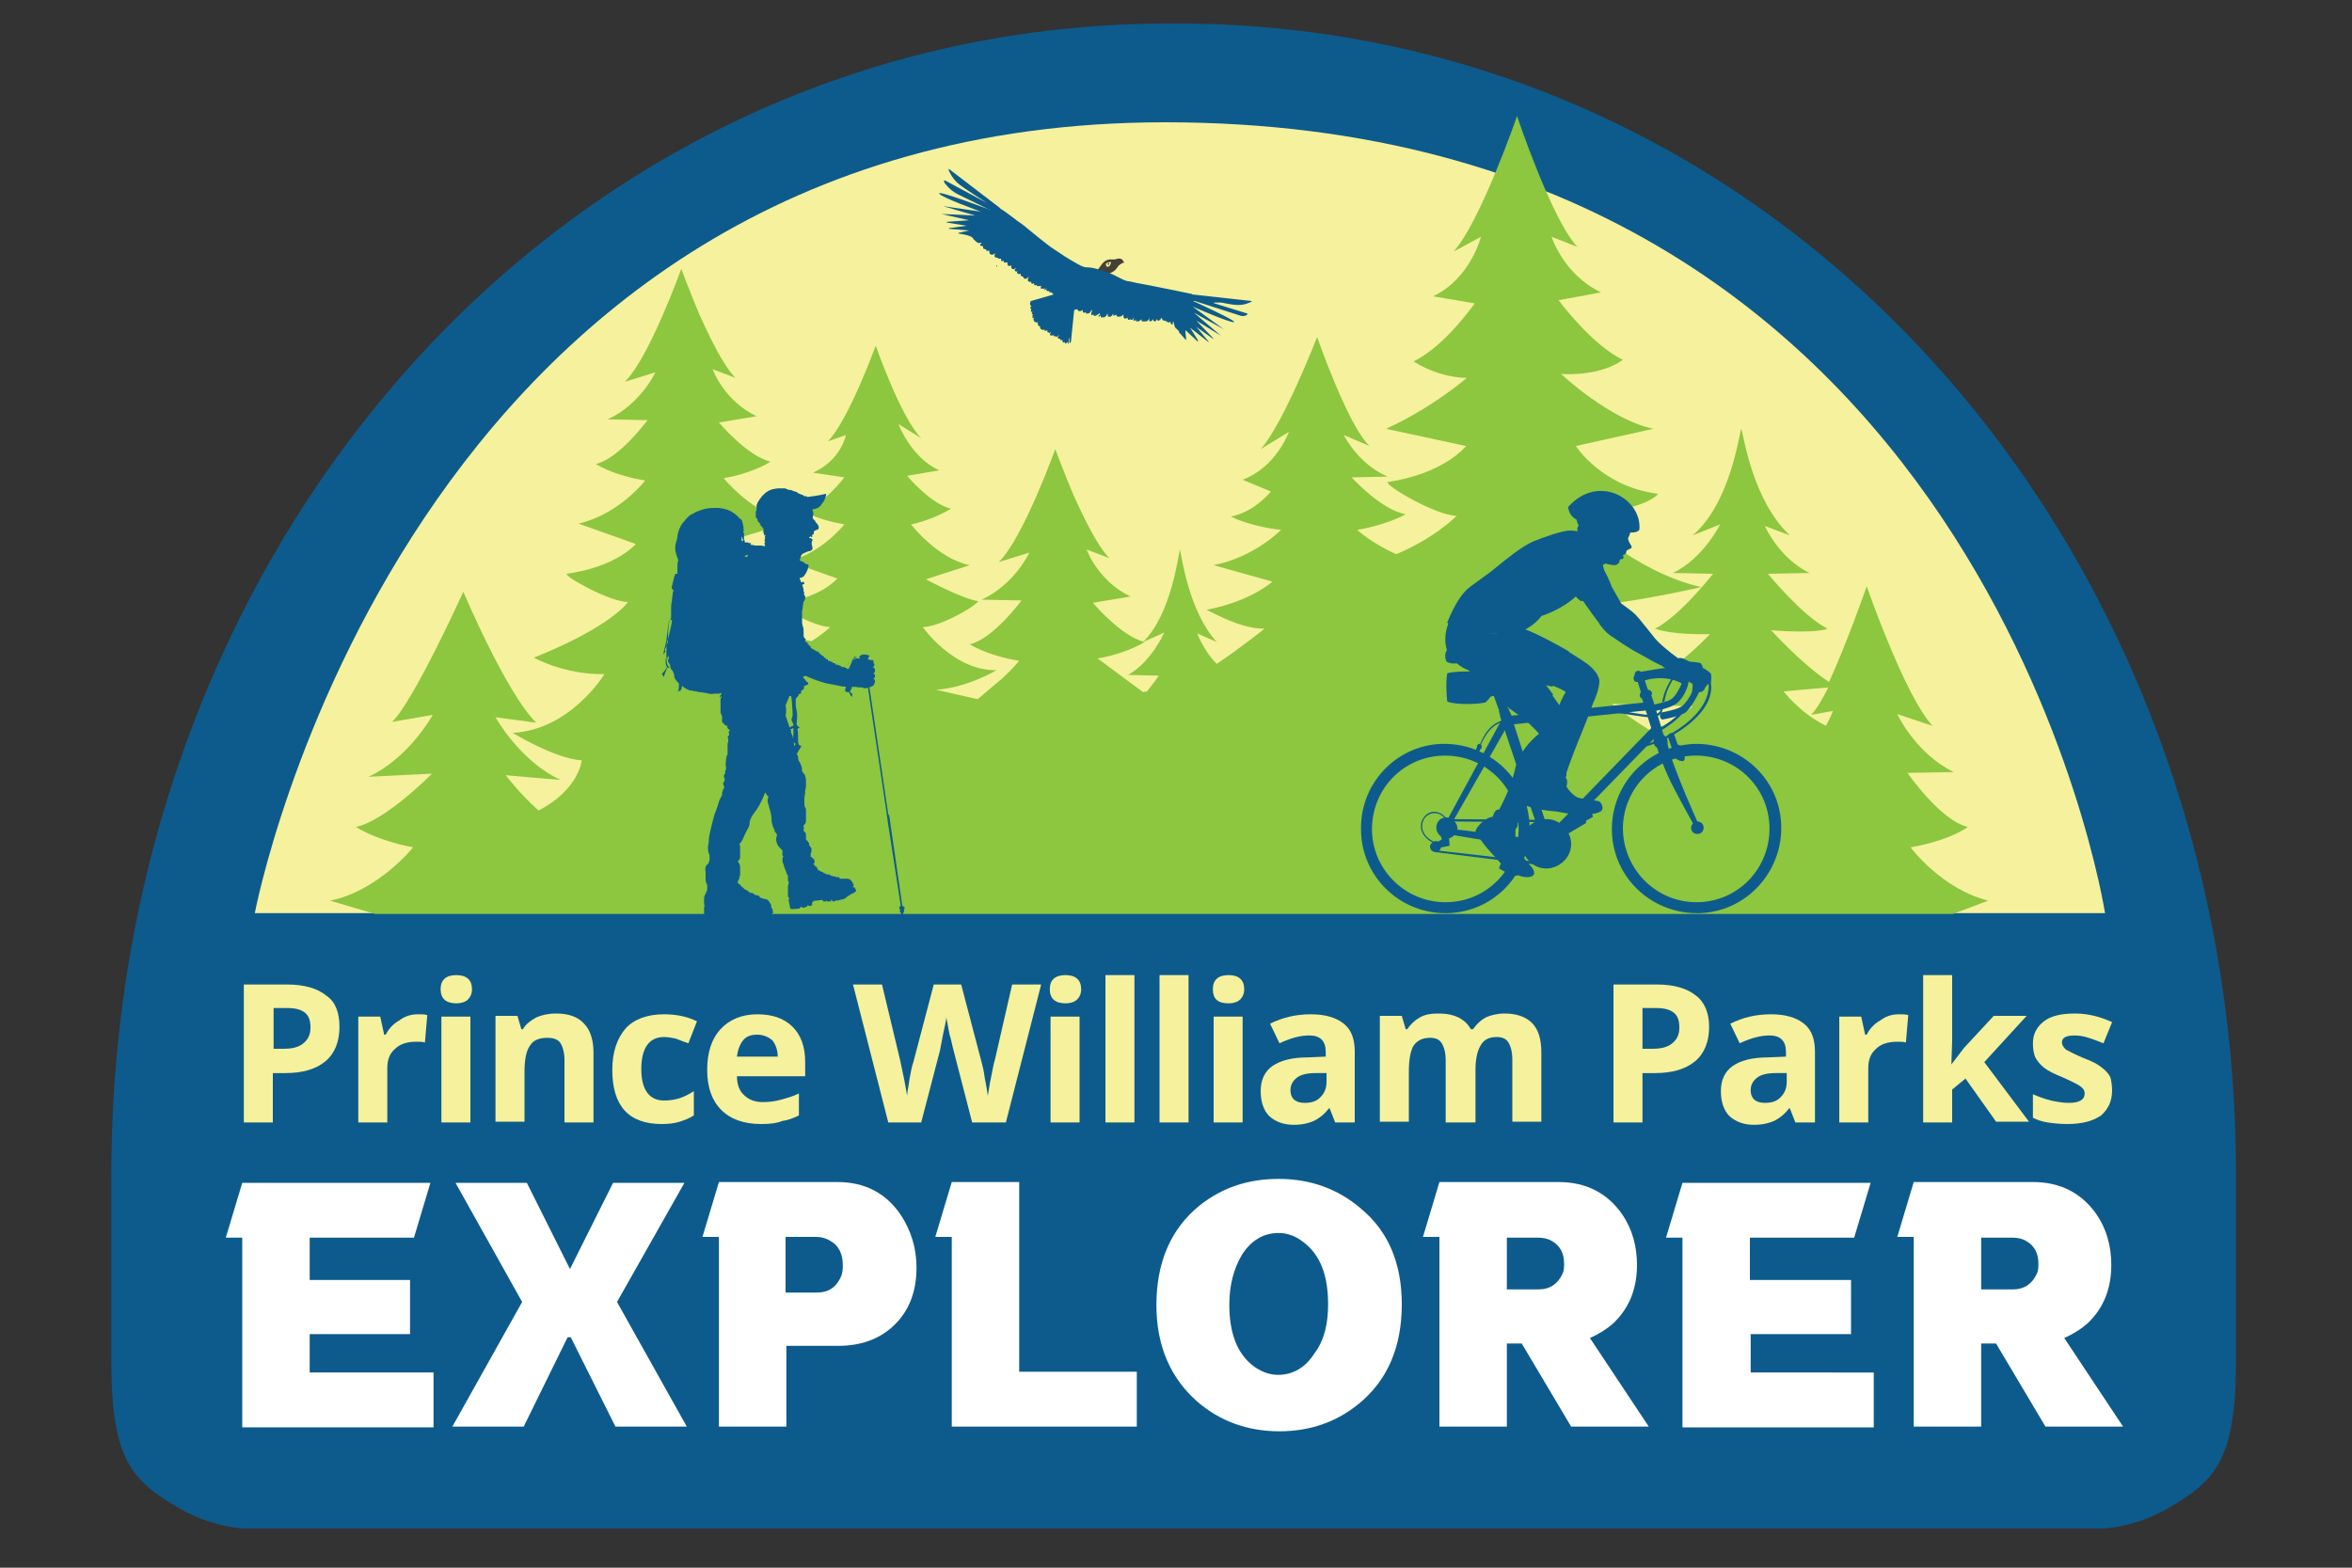 <?xml version="1.0" encoding="utf-8"?>
<!-- Generator: Adobe Illustrator 27.6.1, SVG Export Plug-In . SVG Version: 6.00 Build 0)  -->
<svg version="1.1" xmlns="http://www.w3.org/2000/svg" xmlns:xlink="http://www.w3.org/1999/xlink" x="0px" y="0px"
	 viewBox="0 0 300 200" style="enable-background:new 0 0 300 200;" xml:space="preserve">
<rect x="0" y="0" width="300" height="200" fill="#333333" stroke="none"/>
<style type="text/css">
	.st0{fill:#009444;}
	.st1{fill:#0D5B8C;}
	.st2{fill:#F5F19C;}
	.st3{clip-path:url(#SVGID_00000091003382400938610580000016193304468652364178_);}
	.st4{fill:#8DC63F;}
	.st5{fill:#233721;}
	.st6{fill:#FFFFFF;}
	.st7{fill:#454036;}
</style>
<g id="Layer_1">
</g>
<g id="mid">
</g>
<g id="bikers">
</g>
<g id="building">
</g>
<g id="red">
	<path class="st0" d="M123.7,28.5"/>
	<path class="st1" d="M149.2,3c-76.7,0-135,65.8-135,146.9c0,0,0,5.5,0,23.6c0,13,2.7,15.5,9,19.1c3.9,2.2,7.8,2.4,7.8,2.4
		s92.4,0,118.7,0s118.7,0,118.7,0s3.9-0.2,7.8-2.4c6.3-3.6,9-6.1,9-19.1c0-18.1,0-23.6,0-23.6C285.2,68.8,226.9,3,150.1,3"/>
	<path class="st0" d="M177.4,32.1"/>
	<path class="st2" d="M32.5,116.5h236c0,0-15.5-100.9-119.9-100.9C51.5,15.6,32.5,116.5,32.5,116.5z"/>
	<path class="st0" d="M150.6,139"/>
	<g>
		<defs>
			<rect id="SVGID_1_" x="38.8" y="13.8" width="224" height="102.8"/>
		</defs>
		<clipPath id="SVGID_00000087393288946974784130000014240103872623629991_">
			<use xlink:href="#SVGID_1_"  style="overflow:visible;"/>
		</clipPath>
		<g style="clip-path:url(#SVGID_00000087393288946974784130000014240103872623629991_);">
			<path class="st4" d="M237.8,165.4c12.6,0.8,20.3,1.4,20.3,1.4c6.1-0.3,10.8-4.7,10.8-10.6c0,0,0-12,0-12v-8.7c0-0.2,0-0.4,0-0.6
				c0-0.8-0.2-1.6-0.4-2.4c-1.2-4.2-5.3-7-9.9-7.1c-2.2,0-5,0-8.5,0c1.7-0.4,3.6-0.9,4.7-1.9c0.4-0.4,0.7-0.6,0.6-0.7
				c-7.5-1.1-10.3-4.7-10.3-4.7l8.5-3.2c-6-1.5-9.9-6.8-9.9-6.8c2.2-0.4,5.3-1.2,7.3-2.6c-3.5-0.8-7.7-6.9-7.7-6.9l5.9-0.1
				c-4.9-2.4-7.2-7.4-7.2-7.4l4.5,1.5c-3.5-3.7-8.4-17.8-8.4-17.8s-2.5,7.2-4.8,12.2c-3.3-2.1-7.4-6.6-7.4-6.6
				c1,0.1,5.7,0.4,7.2-0.2c-3.2-1.6-7.6-7-7.6-7l5.3-0.1c-3.9-1.9-5.7-6-5.7-6l3.2,1.2c-4.8-4.5-5.9-12.8-6.2-13.6
				c-0.3,0.8-1.4,9.5-6.2,13.6l3.5-1.4c0,0-2.1,4.3-6,6.2l5.1,0.1c0,0-4.2,5.4-7.4,7c2.3,0.8,5.9,0.7,7,0.7c0,0-1.9,2.1-4.6,4.1
				c-6-4.1-9.1-7.9-9.1-7.9c4.7-0.4,12.6-2.2,12.6-2.2c-8.5-1.9-15.8-9.1-15.8-9.1c2.6,0,8.9-1.1,10.3-2.8
				c-7.2-0.9-10.5-6.1-10.5-6.1l9.9-2.2c-5.5-1.1-11.8-7-11.8-7c1.3,0.1,5.3,0.1,7.9-1.8c-4-1.9-8.2-7.6-8.2-7.6l5.4-1
				c-4.8-2.3-6.3-7.1-6.3-7.1l3.3,1.3c-1.7-1.8-3.6-6-5.1-9.7c-1.5-3.7-2.6-7-2.6-7s-4.7,13.6-8.1,17.3l3.5-1.9c0,0-1.3,5.3-6.1,7.6
				l5.3,0.9c0,0-3.8,5.5-7.8,7.4c2,1.3,4.6,2.1,6.8,2.1c0,0-4.2,3.7-10.3,6.5l10.2,2.2c0,0-2.7,3.5-10,4.6c-0.4,0.4,6.2,4.3,8.8,4.3
				c0,0-2.7,2.8-7.7,4.9c-3-1.3-5-3.1-5-3.1c1.9-0.3,4.6-1.1,6.2-2c-3.1-0.5-6.9-4.7-6.9-4.7l4.6-0.1c-3.8-1.6-5.6-5.3-5.6-5.3
				l3.3,1.4C172,54.5,168,43,168,43s-4.3,11.1-7.2,14.3l3.6-2.2c0,0-1.6,4.5-5.9,6.1l3.6,1.5c0,0-2,2.6-5.1,3.2
				c1.8,0.9,4.5,1.5,6.4,1.7c0,0-3.4,3.5-8.6,4.5l7.5,2.1c0,0-2.7,2.5-8.4,3.6c2.8,1.4,5,2.4,7.4,2.4c0,0-2.7,2.2-6.1,4.5
				c-1.7-1.7-2.5-3.9-2.5-3.9l2.5,1.1c-3.6-3.9-4.5-11.1-4.7-11.8c-0.2,0.7-1.1,8.3-4.7,11.8l2.7-1.2c0,0-1.6,3.7-4.6,5.4l3.9,0.1
				c0,0-0.6,0.9-1.5,2l-0.5,0.1l-5.8-4.3c1.9-0.3,4.4-1.1,6-2.1c-3-0.7-6.6-5-6.6-5l4.8-0.8c-4.2-2-5.6-6-5.6-6l2.9,1.1
				c-1.5-1.5-3.2-5-4.6-8.1c-1.3-3.1-2.3-5.8-2.3-5.8s-4.1,11.4-7.2,14.4l3.9-1.2c0,0-1.9,4.1-6.1,6l5.1,0.1c0,0-3.6,4.9-6.6,5.6
				c1.8,1.1,4.4,1.8,6.3,2.1c0,0-0.8,1-2.1,2.2l-3.2,2.7l-5.3-1.2c4.1-0.3,7.7-2.5,7.7-2.5c-5.5,0.1-9.4-5.5-9.4-5.5
				c1.9,0,6.1-2.2,7.1-3.3c-2.1-0.3-6.7-2.8-6.7-2.8l5.6-1.8c-4.1-0.8-7.5-5.2-7.5-5.2c1.6-0.3,3.8-1.2,5.1-2
				c-2.6-0.6-5.6-4.2-5.6-4.2l4.1-0.7c-3.6-1.6-5.2-5.9-5.2-5.9l2.9,1.8c-2.6-2.6-5.8-11.8-5.8-11.8s-3.5,9.6-6.1,12.2l2.3-0.8
				c0,0-0.6,3.2-4.2,4.8l4,0.6c0,0-2.7,3.6-5.3,4.2c1.5,1,3.7,1.5,5.3,1.8c0,0-2.8,3.6-7.1,4.7l6.2,2.2c0,0-2,2.5-7.5,3.2
				c-0.3,0.3,4.7,3,6.6,3c0,0-0.8,0.8-2.4,1.8c-5.4-0.9-9.5-5-9.5-5c2.3,0,7.2-2.6,8.4-3.9C96,72.1,93,69,93,69l7.9-2.4
				c-4.9-1-8.6-5.6-8.6-5.6c1.9-0.3,4.4-1.1,6-2.1c-3-0.7-6.6-5-6.6-5l4.8-0.8c-4.2-2-5.6-6-5.6-6l2.9,1.1c-1.5-1.5-3.2-5-4.6-8.1
				c-1.3-3.1-2.3-5.8-2.3-5.8s-4.1,11.4-7.2,14.4l3.9-1.2c0,0-1.9,4.1-6.1,6l5.1,0.1c0,0-3.6,4.9-6.6,5.6c1.8,1.1,4.4,1.8,6.3,2.1
				c0,0-3.3,4.3-8.5,5.5l7.3,2.6c0,0-2.4,2.9-8.8,3.8c-0.4,0.3,5.5,3.6,7.8,3.6c0,0-2,3.1-12,7.1c0,0,3.9,2.2,9,2.1
				c0,0-4.3,7.1-11.7,7.5c0,0,5.4,3.3,8.8,3.5c0,0-0.3,3.7-5.5,6.4c-2.3-2-4.2-4.5-4.2-4.5l7,0.6c-5.2-2.4-8.3-8-8.3-8l5.2,0.7
				c-3.8-3.7-9.3-16.7-9.3-16.7S52.7,89.6,50,92.1l5.2-0.9c0,0-3,5.5-8.2,7.9l8.1-0.4c0,0-5.9,6-9.7,6.8c1.9,1.2,5,2.2,7.3,2.6
				c0,0-4.5,5.6-10.6,6.8l9.8,2.9c0,0-3.7,3.8-11.5,4.7c0.2,0.2,0.6,0.5,1,0.8c1.6,1.1,4,1.8,6.3,2.2c-6.4,0-10.1,0-10.1,0
				c-5.6,0-10.4,4-10.8,9.3c0,0.1,0,0.3,0,0.4c0,0.1,0,0.3,0,0.4v11.9c0,0,0,0,0,0.1v8.7c0,5.9,4.8,10.4,11.1,10.6
				c-0.3,0,6.4-0.6,17.5-1.3c0,0,24.9-3.7,92.3-3.7S237.8,165.4,237.8,165.4z M233.2,87.7c-0.8,1.6-1.5,2.8-2.2,3.5l2.8-0.5
				c0,0-0.3,0.8-0.9,1.9c-3.4-1.7-5.4-4.4-5.4-4.4L233.2,87.7z M215.9,90.1c-1.3,1.1-3.1,2.4-5.4,3.1c-3.1-1.9-4.9-3.4-4.9-3.4
				L215.9,90.1z"/>
			<g>
				<path class="st5" d="M54.7,165.8c0,0,3.7,1.9,7,2c0,0-2.3,3.6-7.2,6.4c9.9-0.5,19.9-0.9,29.8-1.1c-4.8-2.5-7.4-5.9-7.4-5.9
					c3.3-0.3,7.7-2,7.7-2c-5,0.2-10.2-3.9-10.2-3.9c1.8-0.1,6.1-1.3,7.1-2.2c-5-0.4-8.2-3.7-8.2-3.8c2-0.2,4-0.4,6-0.6
					c-3-1.1-7.5-4.9-7.5-4.9c0.9,0,5,0.2,6.2-0.3c-2.8-1-6.7-4.8-6.7-4.8c1.5-0.1,3.1-0.2,4.6-0.3c-3.4-1.3-5.1-4.1-5.1-4.1
					c1,0.3,1.9,0.5,2.9,0.8c-4.3-3.1-5.5-8.9-5.8-9.5c-0.2,0.6-1,6.8-5,9.9c1-0.4,2-0.7,3-1.1c0,0-1.7,3.1-5,4.6
					c1.5,0,3-0.1,4.4-0.1c0,0-3.4,4-6.2,5.2c2,0.5,5.2,0.3,6.1,0.2c0,0-3.6,3.5-7.6,5c2.4,0,4.9,0.1,7.3,0.1c0,0-3.1,3.6-8.1,4.4
					c1,0.9,5.2,1.9,6.9,1.8C63.7,161.8,59.8,165.7,54.7,165.8z"/>
			</g>
			<g>
				<g>
					<g>
						<path class="st5" d="M127.2,33.9c0,0,0,0.1,0,0.1c0,0-0.1,0-0.1,0c0,0,0-0.1,0-0.1C127.1,33.8,127.1,33.9,127.2,33.9z"/>
					</g>
				</g>
			</g>
		</g>
	</g>
	<g>
		<path class="st2" d="M43.3,131c0,1.9-0.6,3.4-1.8,4.4c-1.2,1-2.9,1.5-5.1,1.5h-1.6v6.3h-3.7v-17.6h5.6c2.1,0,3.8,0.5,4.9,1.4
			C42.8,127.8,43.3,129.2,43.3,131z M34.9,133.8h1.2c1.2,0,2-0.2,2.6-0.7c0.6-0.5,0.9-1.1,0.9-2c0-0.9-0.2-1.5-0.7-1.9
			c-0.5-0.4-1.2-0.6-2.3-0.6h-1.7V133.8z"/>
		<path class="st2" d="M53.3,129.4c0.5,0,0.9,0,1.2,0.1l-0.3,3.5c-0.3-0.1-0.7-0.1-1.1-0.1c-1.2,0-2.1,0.3-2.7,0.9
			c-0.7,0.6-1,1.4-1,2.5v6.9h-3.7v-13.5h2.8l0.5,2.3h0.2c0.4-0.8,1-1.4,1.7-1.8C51.7,129.6,52.5,129.4,53.3,129.4z"/>
		<path class="st2" d="M56.2,126.2c0-1.2,0.7-1.8,2-1.8s2,0.6,2,1.8c0,0.6-0.2,1-0.5,1.3c-0.3,0.3-0.8,0.5-1.5,0.5
			C56.9,128,56.2,127.4,56.2,126.2z M60,143.2h-3.7v-13.5H60V143.2z"/>
		<path class="st2" d="M75.7,143.2h-3.7v-7.9c0-1-0.2-1.7-0.5-2.2c-0.3-0.5-0.9-0.7-1.7-0.7c-1,0-1.8,0.3-2.2,1
			c-0.5,0.7-0.7,1.8-0.7,3.4v6.3h-3.7v-13.5h2.8l0.5,1.7h0.2c0.4-0.7,1-1.1,1.7-1.5c0.7-0.3,1.5-0.5,2.5-0.5c1.6,0,2.8,0.4,3.6,1.3
			c0.8,0.8,1.2,2.1,1.2,3.7V143.2z"/>
		<path class="st2" d="M84.4,143.4c-4.2,0-6.3-2.3-6.3-6.9c0-2.3,0.6-4,1.7-5.3c1.1-1.2,2.8-1.8,4.9-1.8c1.6,0,3,0.3,4.2,0.9
			l-1.1,2.8c-0.6-0.2-1.1-0.4-1.6-0.6c-0.5-0.1-1-0.2-1.5-0.2c-1.9,0-2.9,1.4-2.9,4.1c0,2.6,1,4,2.9,4c0.7,0,1.4-0.1,2-0.3
			c0.6-0.2,1.2-0.5,1.8-0.9v3.1c-0.6,0.4-1.2,0.6-1.8,0.8C86.1,143.3,85.3,143.4,84.4,143.4z"/>
		<path class="st2" d="M97.1,143.4c-2.2,0-3.9-0.6-5.1-1.8c-1.2-1.2-1.8-2.9-1.8-5.1c0-2.3,0.6-4,1.7-5.2s2.7-1.9,4.7-1.9
			c1.9,0,3.4,0.5,4.5,1.6c1.1,1.1,1.6,2.6,1.6,4.5v1.8h-8.7c0,1,0.3,1.9,0.9,2.4c0.6,0.6,1.4,0.9,2.4,0.9c0.8,0,1.6-0.1,2.3-0.3
			c0.7-0.2,1.5-0.4,2.3-0.8v2.8c-0.6,0.3-1.3,0.6-2.1,0.7C99.1,143.3,98.2,143.4,97.1,143.4z M96.6,132c-0.8,0-1.4,0.2-1.8,0.7
			c-0.4,0.5-0.7,1.2-0.8,2.1h5.2c0-0.9-0.3-1.6-0.7-2.1C98,132.3,97.4,132,96.6,132z"/>
		<path class="st2" d="M128.3,143.2H124l-2.4-9.3c-0.1-0.3-0.2-1-0.5-2c-0.2-1-0.3-1.7-0.4-2.1c0,0.4-0.2,1.1-0.4,2.1
			c-0.2,1-0.3,1.6-0.4,2.1l-2.4,9.2h-4.2l-4.5-17.6h3.7l2.3,9.6c0.4,1.8,0.7,3.3,0.9,4.6c0-0.5,0.2-1.2,0.3-2.1
			c0.2-1,0.3-1.7,0.5-2.2l2.6-9.9h3.5l2.6,9.9c0.1,0.4,0.3,1.1,0.4,2c0.2,0.9,0.3,1.7,0.4,2.3c0.1-0.6,0.2-1.4,0.4-2.3
			c0.2-0.9,0.3-1.7,0.5-2.3l2.2-9.6h3.7L128.3,143.2z"/>
		<path class="st2" d="M133.9,126.2c0-1.2,0.7-1.8,2-1.8s2,0.6,2,1.8c0,0.6-0.2,1-0.5,1.3c-0.3,0.3-0.8,0.5-1.5,0.5
			C134.6,128,133.9,127.4,133.9,126.2z M137.7,143.2h-3.7v-13.5h3.7V143.2z"/>
		<path class="st2" d="M144.7,143.2H141v-18.8h3.7V143.2z"/>
		<path class="st2" d="M151.6,143.2h-3.7v-18.8h3.7V143.2z"/>
		<path class="st2" d="M154.7,126.2c0-1.2,0.7-1.8,2-1.8c1.3,0,2,0.6,2,1.8c0,0.6-0.2,1-0.5,1.3c-0.3,0.3-0.8,0.5-1.5,0.5
			C155.3,128,154.7,127.4,154.7,126.2z M158.5,143.2h-3.7v-13.5h3.7V143.2z"/>
		<path class="st2" d="M170.3,143.2l-0.7-1.8h-0.1c-0.6,0.8-1.3,1.3-1.9,1.6c-0.7,0.3-1.5,0.5-2.6,0.5c-1.3,0-2.3-0.4-3.1-1.1
			c-0.7-0.7-1.1-1.8-1.1-3.2c0-1.4,0.5-2.5,1.5-3.2c1-0.7,2.5-1.1,4.5-1.1l2.3-0.1v-0.6c0-1.4-0.7-2.1-2.1-2.1c-1.1,0-2.3,0.3-3.8,1
			l-1.2-2.5c1.6-0.8,3.3-1.2,5.2-1.2c1.8,0,3.2,0.4,4.2,1.2c1,0.8,1.4,2,1.4,3.6v9H170.3z M169.2,136.9l-1.4,0
			c-1.1,0-1.9,0.2-2.4,0.6c-0.5,0.4-0.8,0.9-0.8,1.6c0,1,0.6,1.6,1.8,1.6c0.9,0,1.5-0.2,2-0.7c0.5-0.5,0.8-1.1,0.8-2V136.9z"/>
		<path class="st2" d="M188.1,143.2h-3.7v-7.9c0-1-0.2-1.7-0.5-2.2c-0.3-0.5-0.8-0.7-1.5-0.7c-0.9,0-1.6,0.3-2.1,1
			c-0.4,0.7-0.6,1.8-0.6,3.4v6.3h-3.7v-13.5h2.8l0.5,1.7h0.2c0.4-0.6,0.9-1.1,1.6-1.5c0.7-0.4,1.5-0.5,2.4-0.5c2,0,3.4,0.7,4.1,2
			h0.3c0.4-0.6,0.9-1.1,1.6-1.5c0.7-0.3,1.5-0.5,2.4-0.5c1.5,0,2.7,0.4,3.5,1.2c0.8,0.8,1.2,2,1.2,3.8v8.8h-3.7v-7.9
			c0-1-0.2-1.7-0.5-2.2c-0.3-0.5-0.8-0.7-1.5-0.7c-0.9,0-1.6,0.3-2,1c-0.4,0.6-0.7,1.7-0.7,3.1V143.2z"/>
		<path class="st2" d="M218,131c0,1.9-0.6,3.4-1.8,4.4c-1.2,1-2.9,1.5-5.1,1.5h-1.6v6.3h-3.7v-17.6h5.6c2.1,0,3.8,0.5,4.9,1.4
			C217.4,127.8,218,129.2,218,131z M209.5,133.8h1.2c1.2,0,2-0.2,2.6-0.7c0.6-0.5,0.9-1.1,0.9-2c0-0.9-0.2-1.5-0.7-1.9
			c-0.5-0.4-1.2-0.6-2.3-0.6h-1.7V133.8z"/>
		<path class="st2" d="M229,143.2l-0.7-1.8h-0.1c-0.6,0.8-1.3,1.3-1.9,1.6c-0.7,0.3-1.5,0.5-2.6,0.5c-1.3,0-2.3-0.4-3.1-1.1
			c-0.7-0.7-1.1-1.8-1.1-3.2c0-1.4,0.5-2.5,1.5-3.2c1-0.7,2.5-1.1,4.5-1.1l2.3-0.1v-0.6c0-1.4-0.7-2.1-2.1-2.1c-1.1,0-2.3,0.3-3.8,1
			l-1.2-2.5c1.6-0.8,3.3-1.2,5.2-1.2c1.8,0,3.2,0.4,4.2,1.2c1,0.8,1.4,2,1.4,3.6v9H229z M227.9,136.9l-1.4,0c-1.1,0-1.9,0.2-2.4,0.6
			c-0.5,0.4-0.8,0.9-0.8,1.6c0,1,0.6,1.6,1.8,1.6c0.9,0,1.5-0.2,2-0.7c0.5-0.5,0.8-1.1,0.8-2V136.9z"/>
		<path class="st2" d="M242.2,129.4c0.5,0,0.9,0,1.2,0.1l-0.3,3.5c-0.3-0.1-0.7-0.1-1.1-0.1c-1.2,0-2.1,0.3-2.7,0.9
			c-0.7,0.6-1,1.4-1,2.5v6.9h-3.7v-13.5h2.8l0.5,2.3h0.2c0.4-0.8,1-1.4,1.7-1.8C240.6,129.6,241.4,129.4,242.2,129.4z"/>
		<path class="st2" d="M248.9,135.8l1.6-2.1l3.8-4.1h4.2l-5.4,5.9l5.7,7.6h-4.2l-3.9-5.5L249,139v4.2h-3.7v-18.8h3.7v8.4
			L248.9,135.8L248.9,135.8z"/>
		<path class="st2" d="M269.4,139.1c0,1.4-0.5,2.4-1.4,3.2c-1,0.7-2.4,1.1-4.3,1.1c-1,0-1.8-0.1-2.5-0.2c-0.7-0.1-1.3-0.3-1.9-0.6
			v-3c0.7,0.3,1.5,0.6,2.3,0.8c0.9,0.2,1.6,0.3,2.3,0.3c1.3,0,2-0.4,2-1.2c0-0.3-0.1-0.5-0.3-0.7c-0.2-0.2-0.5-0.4-0.9-0.6
			c-0.4-0.2-1-0.5-1.7-0.8c-1-0.4-1.8-0.8-2.3-1.2c-0.5-0.4-0.8-0.8-1.1-1.3c-0.2-0.5-0.3-1.1-0.3-1.8c0-1.2,0.5-2.1,1.4-2.8
			c0.9-0.7,2.2-1,4-1c1.6,0,3.2,0.4,4.7,1.1l-1.1,2.7c-0.7-0.3-1.3-0.5-1.9-0.7c-0.6-0.2-1.2-0.3-1.8-0.3c-1.1,0-1.6,0.3-1.6,0.9
			c0,0.3,0.2,0.6,0.5,0.9c0.4,0.2,1.1,0.6,2.3,1.1c1.1,0.4,1.8,0.8,2.3,1.2c0.5,0.4,0.9,0.8,1.1,1.3
			C269.3,137.9,269.4,138.5,269.4,139.1z"/>
		<path class="st6" d="M52.3,163.2v7H39.5v4.9h15.8v7H30.9v-24.2h-2.1l2.1-7h24l-2.1,7H39.5v5.4H52.3z"/>
		<path class="st6" d="M78.7,166.1l8.9,15.9h-9.1l-5.7-11.4h-0.4L66.8,182h-9.1l8.9-15.9l-8.5-15.2h9.1l5.5,11l5.5-11h9.1
			L78.7,166.1z"/>
		<path class="st6" d="M106.8,150.8c3.5,0,6.2,1.4,8.1,4.2c1.3,2,2,4.2,2,6.7c0,3.2-1,5.7-3.1,7.6c-1.8,1.6-4.1,2.4-6.9,2.4h-6.6
			V182h-8.6v-17.1v-7.1h-2.1l2.1-7H106.8z M100.2,157.8v7.1h4c1.5,0,2.5-0.7,3.1-2.1c0.2-0.5,0.2-1,0.2-1.4c0-1.4-0.5-2.5-1.6-3.1
			c-0.5-0.3-1.1-0.5-1.7-0.5H100.2z"/>
		<path class="st6" d="M145,175v7h-23.6v-24.2h-2.1l2.1-7h8.6V175H145z"/>
		<path class="st6" d="M178.8,166.4c0,5.4-1.8,9.7-5.5,12.7c-2.8,2.3-6.2,3.5-10.1,3.5c-4.1,0-7.6-1.3-10.5-3.8
			c-3.4-3-5.2-7.1-5.2-12.3c0-5.4,1.8-9.7,5.5-12.7c2.9-2.3,6.2-3.4,10.1-3.4c4.1,0,7.6,1.3,10.5,3.8
			C177.1,157.1,178.8,161.2,178.8,166.4z M169.4,166.4c0-3.7-1-6.3-3.1-7.9c-1-0.8-2.1-1.2-3.2-1.2c-1.9,0-3.5,0.9-4.7,2.8
			c-1,1.7-1.6,3.8-1.6,6.3c0,3.7,1,6.3,3.1,7.9c1,0.7,2,1.1,3.1,1.1c1.9,0,3.5-0.9,4.7-2.8C168.9,171,169.4,168.9,169.4,166.4z"/>
		<path class="st6" d="M198.8,150.8c3.5,0,6.2,1.4,8.1,4.1c1.3,1.9,1.9,4.1,1.9,6.5c0,3-1,5.5-3,7.4c-0.9,0.8-1.9,1.4-3,1.9
			l7.5,11.3h-9.9l-6.3-10.6h-1.9V182h-8.6v-17.5v-6.7h-2.1l2.1-7H198.8z M192.2,157.8v6.7h4c1.5,0,2.5-0.7,3.1-2
			c0.2-0.4,0.2-0.9,0.2-1.3c0-1.3-0.5-2.3-1.6-2.9c-0.5-0.3-1.1-0.4-1.7-0.4H192.2z"/>
		<path class="st6" d="M236.1,163.2v7h-12.8v4.9H239v7h-24.4v-24.2h-2.1l2.1-7h24l-2.1,7h-13.3v5.4H236.1z"/>
		<path class="st6" d="M259.3,150.8c3.5,0,6.2,1.4,8.1,4.1c1.3,1.9,1.9,4.1,1.9,6.5c0,3-1,5.5-3,7.4c-0.9,0.8-1.9,1.4-3,1.9
			l7.5,11.3h-9.9l-6.3-10.6h-1.9V182h-8.6v-17.5v-6.7H242l2.1-7H259.3z M252.7,157.8v6.7h4c1.5,0,2.5-0.7,3.1-2
			c0.2-0.4,0.2-0.9,0.2-1.3c0-1.3-0.5-2.3-1.6-2.9c-0.5-0.3-1.1-0.4-1.7-0.4H252.7z"/>
	</g>
	<g>
		<path class="st1" d="M209.4,95.1c4.2-1,9.5-4.8,8.4-8.6l0.3,0.1c1.2,3.8-4.2,7.6-8.4,8.7L209.4,95.1z"/>
		<path class="st1" d="M211.4,93.1c1.2-0.7,2.3-1.5,3.1-2.4l0.5-0.1c-0.9,1.1-2.2,2.1-3.5,2.8L211.4,93.1z"/>
		<polygon class="st1" points="203,103.7 203.2,104.2 202.3,104.7 202.3,105 197.9,107.6 201.5,103.8 		"/>
		<polygon class="st1" points="195.8,110.3 183,108.7 183.3,108.5 195.5,109.9 		"/>
		<path class="st1" d="M184.5,104.4c-1-1.2-2.3-1-2.9-0.1c-0.7,0.9-0.5,2.6,1.6,3.4l0-0.2c-1.9-0.7-2.1-2.2-1.5-3.1
			c0.6-0.8,1.8-1,2.7,0.1L184.5,104.4z"/>
		<path class="st1" d="M199.7,98.6c0.2,0.2,0.1,0.4,0,0.6c0.3,0.3,0.2,0.9,0.1,1.1c0.2,0.5,1.1,1.4,1.6,1.5c0.4,0.1,1.9,0.3,2.5,0.4
			c0.3,0.1,0.7,0.8,0.4,1.2c-0.3,0.4-1.9,0.6-2.7,0.6c-0.9,0-2.9-0.5-3.4-0.5c-2.5-0.2-3.7-0.8-3.7-0.8c0.8-1.2,3-4.6,3-4.6
			C198.1,98.6,198.8,98.7,199.7,98.6z"/>
		<path class="st1" d="M212.1,90.1c0,0.8-0.3,1.3-1.3,1.4c-1,0.1-3.4-0.5-5.3-0.6c0.5-0.1,1.3-0.2,1.3-0.2c1.4,0.2,2.7,0.5,3.6,0.5
			c1,0,1.5-0.3,1.5-1.1C211.9,90.1,212.1,90.1,212.1,90.1z"/>
		<path class="st1" d="M188.1,96l0.3-0.7c0,0,0-0.1,0-0.1c0-0.2,0.2-0.3,0.3-0.3c0,0,0.1,0,0.1,0c0.9-2.2,2.1-2.8,2.9-3l0,0.2
			c-0.8,0.2-1.9,0.8-2.8,2.9c0.1,0.1,0.1,0.2,0.1,0.3c0,0.1-0.1,0.3-0.2,0.3l-0.3,0.7L188.1,96z"/>
		<polygon class="st1" points="190.4,88.4 191.3,90.9 192.4,90.6 192.2,89.9 		"/>
		<path class="st1" d="M187.8,85.7c-0.8-0.1-2.7,0-3.2,0.2c-0.2,1-0.1,2.8,0,3.6c1.2,0.5,4.4,0.3,4.9,0.1c0.4-0.4,0.6-0.7,0.6-0.7
			l0.8-0.3C190,87.7,187.8,85.7,187.8,85.7z"/>
		<path class="st1" d="M184.9,82.5c-0.6,0.6-0.7,1.2-0.4,1.9c0.8,0.5,1.8,0.1,1.8,0.1C185.3,83.5,184.9,82.5,184.9,82.5z"/>
		<path class="st1" d="M194.3,80.2c2.2,0.8,5.1,2.5,5.8,2.9c-0.2,1.4-1.4,3.8-2.1,4.5c-1.1-0.2-2.1-0.6-2.1-0.6
			c-1.2-1.9-3.7-5-5.1-6.3C193.2,80.6,194.3,80.2,194.3,80.2z"/>
		<path class="st1" d="M209.3,85.7c1.2-0.2,2.9-0.5,3.3-0.5c0.6,0.3,0.9,0.5,0.9,0.5c0.4,0.5,0.8,0.7,1.4,0.7
			c0.3,0.3,0.5,0.5,0.5,0.5c-0.2,1.3-0.9,2.3-1.5,2.8c-0.6,0.5-2.1,0.9-2.8,1c-0.2-0.3-0.2-0.8-0.2-0.8c0.9-0.2,1.9-0.4,2.4-0.8
			c0.5-0.4,1.1-1.6,1.2-1.9c-0.4-0.3-2.3-1.1-4.7-0.4c0.2,0.7,0.4,1.2,0.4,1.2c0.3,0,0.6,0.3,0.5,0.6c-0.3,0.2-1.1,0.5-1.3,0.5
			c-0.3-0.1-0.3-0.6-0.1-0.8c-0.2-0.6-0.4-1.3-0.4-1.3c-0.5,0.1-0.7-0.5-0.4-0.9C208.5,85.5,209.1,85.5,209.3,85.7z"/>
		<path class="st1" d="M205.6,105.6c-0.1,6,4.7,10.8,10.7,10.9c5.9,0.1,10.8-4.7,10.9-10.7c0.1-6-4.7-10.8-10.7-10.9
			C210.6,94.9,205.7,99.6,205.6,105.6z M207,105.6c0.1-5.2,4.3-9.3,9.5-9.2c5.2,0.1,9.3,4.3,9.2,9.5c-0.1,5.2-4.3,9.3-9.5,9.2
			C211.1,115,207,110.8,207,105.6z"/>
		<path class="st1" d="M207.6,68.5c0.1,0.5,0.2,0.7,0.4,1c0.2,0.3,0.1,0.5-0.1,0.5c-0.1,0.1-0.4,0.2-0.4,0.2
			c-0.1,0.2-0.1,0.4-0.1,0.4c-0.1,0.1-0.3,0.2-0.4,0.2c0.1,0.2,0.1,0.4,0,0.5c-0.2,0-0.4,0.1-0.4,0.1c0,0.3-0.2,0.7-0.7,0.7
			c-0.4,0-1.1-0.2-1.1-0.2c-0.2,0.1-0.5,0.2-0.5,0.2c-0.5-1.2-1.3-2.5-1.7-3c0.5-0.2,0.8-0.5,1-0.7c-0.1-0.6-0.2-1.2,0.4-1.6
			c0.5-0.1,0.8-0.1,0.8-0.1c0.9,0.4,2.5,0.9,3,1C207.8,68,207.6,68.5,207.6,68.5z"/>
		<path class="st1" d="M201.5,66.9c-0.4,0.3-0.4,0.8-0.1,1.2c0.4,0.2,1,0.6,1.4,1.2c0.6-0.1,0.8-0.6,1.1-0.8c-0.2-0.5-0.2-1,0.3-1.7
			C203.4,66.9,202.1,67.2,201.5,66.9z"/>
		<path class="st1" d="M200,67.7c1.7-0.1,2.7,0.6,3.3,1.7c0.7,1.1,1.1,2.3,1.3,3.3c0.6,1.1,1,2.2,1,2.2c-0.6,0.7-3.4,1.7-3.9,1.8
			c-0.4-0.2-0.7-0.6-0.7-0.6c-1,0.9-2.4,1.8-4.4,2.5c-0.7,1-2.2,1.9-2.8,2c-1.3,0.3-5.1,0.3-6.3,0.1c-1.3-0.3-2.6-0.7-2.9-1.3
			c1-2.4,1.9-3.8,3-4.6c1.1-0.8,2.6-1.9,2.6-1.9c2.2-1.8,3.8-3.1,5.3-3.8C197.2,68.4,199.1,67.8,200,67.7z"/>
		<path class="st1" d="M205.6,74.9c-1.2,0.3-3.2,1.1-3.8,1.6c0.7,1,1.4,2,2.1,2.9c0.3,0.6,1.1,1.4,1.4,1.6c0.3,0.2,2.4,1.7,3.8,2.4
			c1.4,0.8,2.3,1.3,2.8,1.5c0.4,0.3,1,0.6,1,0.6c0.8-0.3,1.2-1,1.3-1.4c-1.4-1-2.8-2.2-3.3-2.9c-0.5-0.6-1.8-2.3-2.3-2.8
			c-0.5-0.5-1.8-1.4-1.8-1.4C206.4,76.3,205.6,74.9,205.6,74.9z"/>
		<path class="st1" d="M217.2,85.2c0.4,0.2,0.9,0.6,1,0.7c0.1,0.1,0.1,0.9,0,1.2c-0.1,0.2-0.4,0.2-0.4,0.2c-0.1,0.2-0.3,0.4-0.3,0.4
			c-0.1,0.4-0.4,0.6-0.8,0.6c-0.2-0.4,0-0.8,0-0.8c-0.3-0.2-0.3-0.4-0.3-0.4c0.1-0.3,0.4-0.4,0.6-0.4c0.1-0.3,0.3-0.5,0.5-0.6
			C217.3,85.8,217.2,85.4,217.2,85.2z"/>
		<path class="st1" d="M200,83.1c-0.6,0.8-1.8,3.3-2.1,4.3c0.9,0.4,1.5,0.6,1.8,0.9c-0.8,1.3-1.3,2.9-1.3,3.8
			c-0.1,0.9-0.8,5.6-0.9,6.2c0.3,0.5,1.5,0.8,2.2,0.6c0.5-1.6,1.5-4.1,2-5.3c0.5-1.2,1.3-3.3,1.5-3.9c0.3-0.6,0.8-1.9,0.8-2.8
			c0-0.8-0.9-1.7-1.4-2.1C202.1,84.4,200,83.1,200,83.1z"/>
		<path class="st1" d="M216.8,88.1c-0.2,0.6-1.2,2.3-1.8,2.8c-0.6,0.4-2.3,0.8-3,0.9c-0.4-0.3-0.3-0.6-0.1-0.9
			c1.5-0.3,2.2-0.5,2.6-0.8c0.4-0.2,1.2-1.4,1.3-1.8c0.1-0.3,0.1-1.1,0.1-1.1c0.3-0.1,0.7-0.1,0.9,0.1
			C216.9,87.6,216.9,87.9,216.8,88.1z"/>
		<path class="st1" d="M209.4,89c0.2-0.4,0.7-0.5,1.2-0.4c0.2,0.5,1.7,5.5,1.7,5.5c-0.2,0.3-0.7,0.5-1.2,0.4
			C210.7,93.1,209.4,89,209.4,89z"/>
		<polygon class="st1" points="210,89.6 192.8,91.3 192.6,90.8 191.3,91.3 197.1,108.5 211.3,93.9 210.9,92.6 197.6,106.3 
			193.1,92.4 210.3,90.6 		"/>
		<path class="st1" d="M182.4,108c0,0.4,0.3,0.7,0.7,0.7c0.4,0,0.7-0.3,0.7-0.7c0-0.4-0.3-0.7-0.7-0.7
			C182.7,107.4,182.4,107.7,182.4,108z"/>
		<polygon class="st1" points="184.8,106.6 184.9,107.9 183.3,108.2 183,107.6 183.9,107.1 183.7,106.3 		"/>
		<polygon class="st1" points="197.4,104.9 185.3,104.8 185,104.5 197.7,104.6 		"/>
		<path class="st1" d="M212,89.6c0.2-1.2,0.7-2.2,1.3-3.2l0.3,0c-0.7,1-1.1,1.9-1.3,3.1L212,89.6z"/>
		<path class="st1" d="M212.7,93.9c0.1-0.3,0.5-0.5,0.8-0.3l0.5,1.4c0.1,0,0.3,0.1,0.4,0.2c0,0-0.1,0.3-0.3,0.5
			c0.1,0.4,0.3,0.7,0.7,0.7c0.1,0.1,0.2,0.5-0.1,0.7c-1,0-1.5-0.8-1.4-1.5c0,0,0,0,0,0C213,94.7,212.7,93.9,212.7,93.9z"/>
		<path class="st1" d="M173.6,105.6c-0.1,6,4.7,10.8,10.6,10.9c6,0.1,10.8-4.7,10.9-10.7c0.1-5.9-4.7-10.8-10.7-10.9
			C178.5,94.8,173.6,99.6,173.6,105.6z M175,105.6c0.1-5.2,4.3-9.3,9.5-9.2c5.2,0.1,9.3,4.3,9.2,9.5c-0.1,5.2-4.3,9.3-9.5,9.2
			C179,115,174.9,110.7,175,105.6z"/>
		<path class="st1" d="M208,67.7c-0.1,0.5-0.3,1-0.6,1.3c-0.7-0.3-1-0.9-1-0.9c-0.8-0.5-1.4-0.8-1.4-0.8c-0.2-0.2-0.3-0.6-0.3-0.6
			C205.5,67.1,207.3,67.6,208,67.7z"/>
		<path class="st1" d="M209.1,67.6c0.4-3.9-5.2-7.3-9.1-2.9c0.1,0.5,0.3,1.2,1.1,1.6c0.1,0.5,0.2,0.8,0.6,0.9c0.4,0.2,2.3-0.3,3-0.4
			C205.4,67.4,208.4,68.5,209.1,67.6z"/>
		<path class="st1" d="M213.9,84c0.7-0.2,1.1,0.2,1.6,0.4c0.9,0.1,1.4,0.1,1.5,0.3c0.2,0.3,0.2,0.6,0.2,0.6c0.4,0.6,0.6,1,0.4,1.3
			c-0.2,0.3-1.3,0.8-1.6,0.7c-0.3-0.1-1.1-0.7-1.1-0.7c-0.9-0.1-1.8-0.4-2-1.3C213.7,84.9,213.9,84,213.9,84z"/>
		<path class="st1" d="M194.2,91.5c0.8,0.8,1.5,1.4,2.1,2.1c-1.1,0.9-2.5,2.4-3,4.3c-0.4,1.9-1.3,4-2.2,5.6c0.7,0.6,1.7,1,2.6,1
			c1.2-2,2.6-3.9,3.5-5.2c0.9-1.3,2.4-3.5,2.9-4.1c0.5-0.6,0.8-1.9,0.3-2.9c-0.5-1-2.4-3.6-2.4-3.6C197.2,89.7,195.5,91,194.2,91.5z
			"/>
		<path class="st1" d="M192,80.8c-2.6,0.1-5.5-0.3-7.2-1.4c-0.5,1.1-0.8,3.2,0.3,4.5c1.1,1.3,2.2,1.6,2.2,1.6c1.7,2,4.4,4.5,7,6.1
			c1.7-0.5,3.4-2.3,3.8-3C196.6,86.6,192.8,81.6,192,80.8z"/>
		<polygon class="st1" points="191.6,91.7 192.1,92.9 184.8,105.7 196.9,107.2 197.2,108.5 183.9,106.3 183.9,105.9 		"/>
		<path class="st1" d="M194.3,111.5l-1.3,0.3l-1.8-1l0.2-0.6l0.6,0.1C191.9,110.3,192.8,111.3,194.3,111.5z"/>
		<path class="st1" d="M194.1,107.6c0,1.7,1.4,3.2,3.1,3.2c1.7,0,3.2-1.4,3.2-3.1c0-1.7-1.4-3.2-3.1-3.2
			C195.5,104.5,194.1,105.9,194.1,107.6z"/>
		<path class="st1" d="M193.8,104.1c0.2,0.2,0.2,0.4-0.2,0.9c0,0.3,0,0.5-0.3,0.8c0,0.4,0,1,0,1c0.2,0.4,0.5,1.3,0.5,1.3
			c0.3,0.2,0.4,0.6,0.3,0.9c0.5,0.9,1.3,1.6,1.4,1.8c0.1,0.2,0.6,1-0.6,1.1c-1.1,0.1-2.8-1-3.1-1.3c-0.2-0.3-1.8-2-2.2-2.5
			c-0.5-0.6-1.3-1.7-1.4-2c0-0.5,1.2-1.8,2.2-1.9c0.2-0.7,0.5-1,0.8-0.9C192,103.6,192.9,104.1,193.8,104.1z"/>
		<path class="st1" d="M183.2,105.6c0,0.7,0.6,1.3,1.3,1.4c0.7,0,1.3-0.6,1.4-1.3c0-0.7-0.6-1.3-1.3-1.4
			C183.8,104.2,183.2,104.8,183.2,105.6z"/>
		<path class="st1" d="M212.6,94.4c0.3,1.8,1.1,3.7,1.8,5.5c0.7,1.8,2.4,5.6,2.4,5.6l-0.5,0.2c0,0-2.8-5-3.5-6.6
			c-0.7-1.6-1.4-3.2-1.5-4.2C211.9,94.7,212.6,94.4,212.6,94.4z"/>
		<path class="st1" d="M215.7,105.6c0,0.5,0.4,0.8,0.8,0.8c0.5,0,0.8-0.4,0.8-0.8c0-0.5-0.4-0.8-0.8-0.8
			C216.1,104.8,215.7,105.2,215.7,105.6z"/>
		
			<rect x="191.2" y="90.5" transform="matrix(0.948 -0.319 0.319 0.948 -18.946 65.969)" class="st1" width="1.3" height="0.6"/>
		<circle class="st1" cx="211.8" cy="94.6" r="0.9"/>
	</g>
	<path class="st1" d="M101.7,62.8C101.6,62.8,101.6,62.8,101.7,62.8c-0.3-0.1-0.4-0.1-0.6-0.2c-0.2-0.1-0.3-0.1-0.4-0.1
		c-0.1,0-0.2,0-0.3-0.1c-0.1,0-0.2-0.1-0.3-0.1c-0.1,0-0.3,0-0.6,0c-0.2,0-0.4,0-0.9,0.1c-0.4,0.1-0.8,0.3-1.1,0.6
		c0,0-0.1,0.1-0.3,0.3c-0.1,0.1-0.3,0.4-0.5,0.7c0,0,0,0,0,0c0,0.1-0.1,0.1-0.1,0.2c0,0.1-0.1,0.2-0.1,0.3c0,0,0,0.1,0,0.1
		c0,0,0,0.1,0,0.1c0,0.1,0,0.1,0,0.2c0,0.1,0,0.1,0,0.1c0,0.1-0.1,0.2-0.1,0.4c0,0.2,0,0.3,0,0.5c0,0.1,0,0.2,0.1,0.2
		c0,0,0.1,0,0.1,0.1c0,0.3,0.2,0.5,0.4,0.6c0,0.1-0.1,0.1-0.1,0.1c0.2,0.2,0.3,0.3,0.4,0.5c0,0,0,0,0.1,0c-0.1,0.4,0,0.8,0.2,1
		c0,0,0,0,0,0c0,0,0,0,0,0c0,0,0-0.1-0.1-0.2c0,0.1,0,0.1,0.1,0.1c0,0,0.1,0.1,0.1,0.1c0,0-0.1,0-0.1,0c0,0-0.1,0.1,0,0.3
		c-0.1,0.1-0.1,0.3,0,0.5c0,0,0,0-0.1,0.1c0,0.1,0,0.1,0.1,0.3c0,0-0.1,0.1-0.1,0.1c-0.2-0.1-0.4-0.1-0.7-0.1c-0.1,0-0.2,0-0.3,0
		c0,0-0.1,0-0.1,0c-0.2,0-0.4-0.1-0.7-0.1c0,0,0,0,0,0c0.1-0.1,0.1-0.2,0.1-0.2c-0.2,0-0.3,0-0.4-0.1L95,69.2c0-0.2,0-0.3-0.1-0.3
		c0-0.4,0-0.7,0-0.8c0,0,0,0,0,0c0,0,0,0,0,0c0-0.1-0.1-0.2-0.1-0.2c0,0,0,0,0-0.1c0,0,0,0,0,0c0,0,0,0,0,0c0,0,0-0.1,0.1-0.1
		c0,0,0-0.1,0-0.1c0,0-0.1-0.1-0.1-0.1c0,0,0,0,0,0c0,0,0-0.1,0-0.1v0c0,0,0.1,0,0.1-0.1c0,0,0-0.1-0.1,0c0,0,0,0,0,0
		c0-0.1,0-0.2,0-0.2c-0.1-0.6-0.2-0.9-0.4-0.9c-0.1-0.1-0.3-0.4-0.9-0.8c-0.4-0.3-1-0.5-1.8-0.6c0,0,0,0-0.1,0c-0.1,0-0.1,0-0.2,0
		c-0.1,0-0.2,0-0.3,0c-0.2,0-0.5,0-1.1,0.1c-0.4,0.1-0.7,0.2-1.2,0.4c-0.4,0.2-0.7,0.4-0.9,0.5c-0.2,0.2-0.4,0.4-0.7,0.8
		c0,0-0.1,0-0.1,0.1c-0.4,0.5-0.6,1.1-0.7,1.7c0,0.3-0.1,0.6-0.2,0.9c-0.1,0.4-0.1,0.8,0,1.2c0.1,0.4,0.2,0.7,0.3,0.9
		c0,0.1,0,0.2,0,0.2c-0.1,0.1-0.1,0.5-0.1,1.2c0,0,0,0,0,0.1c0,0,0,0.1,0,0.3c-0.1,0-0.2,0-0.2,0c-0.1,0-0.1,0.1-0.1,0.1
		c0,0,0,0,0,0.1c-0.1,0.1-0.1,0.1-0.1,0.2c-0.1,0.4-0.2,0.8-0.3,1.2c0,0.1-0.1,0.1,0,0.2c0,0,0,0.1,0,0.1c0,0,0,0,0.1,0.1
		c0,0,0,0,0,0c0,0,0,0,0,0c0,0,0.1,0.1,0.1,0.1c0,0.1-0.1,0.3-0.1,0.5c0,0.2-0.1,0.5-0.1,0.9c-0.1,0.3-0.1,0.7-0.1,1.1
		c0,0.3,0,0.7,0,1.1h-0.1l0,0.1l0.1,0.1h0.1c0,0,0,0,0,0.1c0,0.3-0.2,1.2-0.6,2.7c-0.1,0.3-0.1,0.8-0.1,1.5c0,0,0,0.1,0,0.1
		c0,0,0,0.2-0.1,0.7c0,0.4,0,0.7,0.2,0.9c0,0,0,0,0,0l0,0c-0.2,0.3-0.4,0.6-0.7,0.9c0.1,0.1,0.2,0.2,0.3,0.4c0-0.3,0.2-0.7,0.4-1.2
		c0,0,0,0,0,0c0,0,0,0,0.1,0c0.1,0,0.2-0.1,0.2-0.1c-0.3-0.1-0.4-0.6-0.4-1.4c0.1,0.2,0.2,0.4,0.2,0.6c0,0.1,0.1,0.3,0.2,0.4
		c0,0,0.1,0.2,0.1,0.4c0,0.2,0.2,0.4,0.3,0.5c0.1,0.2,0.2,0.4,0.2,0.7c0,0.2,0.2,0.5,0.6,0.9c0,0.4,0,0.7-0.1,0.9l0,0l-0.1,0.1v0
		l0.4-0.1c0,0,0-0.1,0-0.1c0,0,0,0,0,0c0.1,0,0.1,0,0.2,0l0,0c0,0-0.1,0-0.1,0c0-0.2,0.1-0.4,0.1-0.5c0.2,0.2,0.5,0.4,0.8,0.5
		c0.1,0.1,0.3,0.1,0.4,0.1c0.1,0,0.3,0.1,0.6,0.1c0.2,0.1,0.6,0.1,1.2,0.2c0,0,0.1,0,0.4,0.1c0.2,0,0.4,0.1,0.6,0c0.3,0,0.5,0,0.6,0
		c0.1,0,0.2,0,0.4-0.1c0,0.1,0,0.1,0,0.2c0,0-0.1,0.1-0.1,0.1c-0.1,0.1-0.1,0.1-0.1,0.2c0,0.1,0,0.1,0.1,0c0,0,0-0.1,0.1-0.1
		c0,0,0,0,0,0c0,0.1,0,0.2,0,0.2c0,0-0.1,0.1-0.1,0.2c0,0.1,0,0.2,0,0.2c0,0,0,0.1,0,0.2c0,0.1,0,0.3,0,0.4c0,0.1,0,0.2,0,0.3
		c0,0.1,0,0.1,0,0.2c0,0,0,0.1,0,0.3c0,0.2,0.1,0.3,0.2,0.6c0,0,0,0.2,0,0.5c0,0.2,0,0.3,0.1,0.3c0,0,0.1,0.1,0.1,0.1
		c0,0,0,0,0.1,0.1c0,0.1,0.2,0.2,0.4,0.2c-0.1,0.2,0,0.3,0.1,0.4c0.1,0.1,0.1,0.1,0.2,0.2c0,0,0,0-0.1,0.1c-0.1,0-0.1,0.1,0,0.3
		c0,0,0,0.1,0,0.1c0,0,0,0.1-0.1,0.2c-0.1,0.1-0.1,0.2,0,0.4c0,0.1,0,0.3-0.1,0.6c0,0.1,0,0.4,0,0.8c0,0.1,0,0.3,0,0.5
		c0,0,0,0.1-0.1,0.2c0,0.1-0.1,0.3-0.1,0.6c0,0.3-0.1,0.6,0,0.8c0,0.1,0,0.2,0,0.3c0,0.1,0,0.2-0.1,0.2c0,0.1,0,0.2,0,0.3
		c0,0,0,0.1-0.1,0.2c-0.1,0.1-0.1,0.3,0,0.5c0.1,0.2,0,0.3-0.1,0.5c-0.1,0.1-0.1,0.2,0,0.4c0.1,0.2,0.1,0.3,0,0.4
		c-0.1,0.1-0.1,0.2-0.1,0.3c-0.1,0.1-0.1,0.3-0.1,0.4c0,0.1,0,0.2-0.2,0.5c-0.1,0.2-0.2,0.4-0.3,0.8c0,0.1-0.2,0.6-0.5,1.4
		c-0.1,0.4-0.3,1.1-0.5,2c-0.1,0.4-0.2,0.9-0.2,1.3c0,0.1,0,0.3-0.1,0.7c0,0.4,0,0.7,0.2,1.1c0,0,0,0.1,0,0.3c0,0.1,0,0.2,0,0.3
		c0,0,0,0.1-0.1,0.3c0,0,0,0.1,0,0.1c0,0-0.1,0.1-0.3,0.3c-0.1,0.1-0.2,0.4-0.1,0.9c0,0,0,0.1,0,0.3c0,0.1,0,0.2,0,0.3
		c0,0,0,0.1,0,0.3c0,0.1,0,0.3,0.2,0.7c0,0.1,0,0.3,0,0.4c0,0,0,0.1,0,0.2c0,0.1,0,0.1-0.1,0.2c0,0,0,0.1,0,0.1
		c-0.1,0.1-0.1,0.3-0.2,0.4c0,0,0,0,0,0c-0.1,0.2-0.1,0.4-0.1,0.6h0c0,0,0,0.1,0,0.1l0,0h0c0,0.1,0,0.1,0,0.2h0v0c0,0,0,0,0,0.1h0
		c0,0.1,0,0.2,0.1,0.4c-0.1,0-0.1,0.1-0.1,0.2l0,1c0,0.1,0.2,0.1,0.3,0.2l0.1,0l0,0c0.1,0,0.3,0.1,0.4,0.1l0.1-0.2
		c0.1,0,0.1,0,0.2,0l0,0.2c0.1,0,0.2,0,0.4,0l0.1-0.2c0.1,0,0.1,0,0.2,0l0,0l0.1,0.2c0.1,0,0.3,0,0.4,0c0-0.2,0.1-0.3,0.1-0.4
		c0.3-0.1,0.8,0,1.5,0.3l0,0.2c0.1,0,0.3,0.1,0.4,0.1l0.1-0.2l0.2,0l0,0.2c0.2,0,0.4,0,0.5,0l0-0.1h0.3l0,0.1c0.2,0,0.4,0,0.5,0
		l0.1-0.1c0.1,0,0.1,0,0.1,0l0.1,0.1c0.1,0,0.3,0,0.5,0l0.2-0.2c0,0,0.1,0,0.1,0l0.1,0.1c0.6-0.1,1-0.2,1.3-0.4
		c0.3-0.2,0.4-0.3,0.4-0.4l-0.1-0.5c0,0-0.1-0.1-0.2-0.1c0.1-0.1,0.1-0.1,0.1-0.1c0-0.1-0.1-0.3-0.1-0.4c0,0-0.1-0.1-0.1-0.1
		c-0.1-0.2-0.2-0.4-0.5-0.5c0,0,0,0-0.1,0c-0.2,0-0.3-0.1-0.4-0.1c-0.1,0-0.2-0.1-0.3-0.1c0-0.1,0-0.2-0.1-0.2c-0.1,0-0.1,0-0.2-0.1
		c0,0-0.1,0-0.1,0c0,0-0.1,0-0.2,0c0-0.1,0-0.1-0.1-0.1c0,0,0-0.1-0.1-0.1c-0.1,0-0.1-0.1-0.2-0.1c0,0-0.1,0-0.1,0c0,0-0.1,0-0.2,0
		c0-0.1-0.1-0.2-0.2-0.2c0,0,0,0-0.1-0.1c-0.1,0-0.1-0.1-0.2-0.1c0,0-0.1,0-0.1,0c0-0.1,0-0.1-0.1-0.1c0-0.1-0.1-0.1-0.2-0.2
		c-0.1-0.1-0.2-0.2-0.3-0.3c0-0.1-0.1-0.2-0.2-0.1c0-0.1-0.1-0.2-0.1-0.2c0,0,0,0,0,0c0-0.1,0-0.2,0-0.2c0,0,0.1-0.1,0.1-0.1
		c0-0.1,0.1-0.2,0.1-0.2c0-0.2,0-0.3,0.1-0.4c0-0.1,0-0.3,0-0.5c0-0.2,0-0.4,0-0.6c0-0.2-0.1-0.5-0.3-0.7c0.2-0.2,0.3-0.3,0.3-0.6
		c0-0.2,0-0.3,0-0.3c0-0.4,0-0.7,0-0.9c0-0.2,0-0.3-0.1-0.4c0.2-0.2,0.4-0.5,0.6-1c0.2-0.5,0.4-0.8,0.5-1c0.1-0.2,0.2-0.4,0.2-0.6
		c0-0.4,0.2-0.9,0.6-1.4c0.4-0.5,0.9-1.3,1.4-2.6c0.1,0.1,0.1,0.2,0.2,0.3c0,0.1,0,0.1,0.1,0.1c0,0,0.1,0.1,0.1,0.2
		c0,0,0,0.1-0.1,0.3c0,0.1,0,0.3,0.1,0.6c0.1,0.2,0.1,0.5,0.2,0.7c0,0.1,0.1,0.3,0.1,0.4c0,0.1,0.1,0.3,0.1,0.8c0,0.4,0.1,0.7,0.2,1
		c0.1,0.2,0.2,0.4,0.2,0.5c0,0.1,0.1,0.2,0.2,0.3c0.1,0.1,0.1,0.2,0.1,0.3c-0.1,0.2-0.1,0.4-0.1,0.5s0,0.2,0.1,0.5
		c0.1,0.3,0.3,0.5,0.7,0.9c0,0,0,0,0,0c0,0.1,0,0.1,0,0.2c0,0.1,0,0.1,0,0.2c0,0,0,0,0,0c0,0-0.1,0.1,0,0.1c0,0,0,0.1,0,0.1
		c0,0.1,0.1,0.1,0.1,0.2l0,0c0,0.1-0.1,0.1-0.1,0.1c0,0,0,0,0,0c0,0,0,0.1,0,0.1c0,0,0,0.1,0,0.2c0,0.1,0,0.3,0.1,0.5
		c0.1,0.2,0.1,0.4,0.2,0.6c0,0.1,0.1,0.2,0.1,0.2c0,0,0,0.1,0.1,0.3c0,0.1,0.1,0.3,0.2,0.4c0,0,0,0.1,0,0.2c0,0,0,0.1,0,0.1
		c0,0.1,0,0.1,0,0.2c0,0.1,0,0.2,0.1,0.3c0,0,0,0,0,0.1c0,0,0,0.1,0,0.1c-0.1,0.2-0.1,0.3-0.1,0.5c0,0,0,0,0,0.1c0,0.2,0,0.4,0,0.6
		l0,0c0,0,0,0,0,0.1l0,0c0,0.1,0,0.1,0,0.2l0,0l0,0c0,0,0,0,0,0.1l0,0c0,0.1,0.1,0.2,0.2,0.4c-0.1,0-0.2,0.1-0.1,0.2l0.2,1
		c0,0.1,0.4,0.1,1.2,0l0.1-0.2l0.1,0l0.2,0.1c0.1,0,0.1,0,0.1,0c0.1,0,0.2-0.1,0.4-0.1l0.1-0.2l0.1,0l0.1,0.1c0.1,0,0.3-0.1,0.4-0.1
		c-0.1-0.4,0.1-0.6,0.5-0.6l0.8-0.1l0.1,0.2c0.1,0,0.3,0,0.4,0v-0.2h0l0.1,0.2c0.2,0,0.3,0,0.5,0v-0.2h0.1l0.1,0.2
		c0.1,0,0.3,0,0.4-0.1l0.1-0.1l0,0.1c0.2,0,0.3-0.1,0.5-0.1l0.1-0.1l0,0.1c0.2-0.1,0.4-0.1,0.5-0.2l0,0l0,0c0.1,0,0.1,0,0.1-0.1
		c0.1-0.1,0.2-0.1,0.3-0.2l0,0l0,0c0.1-0.1,0.2-0.1,0.3-0.2l0,0l0,0c0.1-0.1,0.3-0.1,0.4-0.2v0l0,0c0.2-0.1,0.3-0.2,0.3-0.3
		l-0.2-0.4c0,0-0.1,0-0.2,0l0-0.1c0.1-0.1,0.1-0.1,0.1-0.2c-0.1-0.1-0.1-0.2-0.2-0.4c0,0-0.1-0.1-0.1-0.1c-0.1-0.2-0.3-0.3-0.6-0.3
		c0,0,0,0-0.1,0c-0.2,0-0.4,0-0.5,0c-0.1,0-0.2,0-0.3,0c0-0.1-0.1-0.2-0.1-0.2c-0.1,0-0.1,0-0.2,0c-0.1,0-0.1,0-0.1,0c0,0,0,0-0.1,0
		c0-0.1-0.1-0.1-0.2-0.1c0,0,0,0-0.1,0c-0.1,0-0.1,0-0.2-0.1c0,0-0.1,0-0.2,0c-0.1-0.2-0.2-0.2-0.4-0.1c0,0,0-0.1-0.1-0.1
		c-0.1,0-0.1,0-0.2-0.1c0,0-0.1,0-0.1,0c0,0-0.1-0.1-0.1-0.1c-0.1-0.1-0.2-0.1-0.3-0.1c-0.1-0.1-0.2-0.2-0.4-0.2c0-0.1,0-0.2,0-0.2
		c0,0-0.1,0-0.1-0.1c0,0,0,0,0,0h0c0-0.1,0-0.1,0-0.1c-0.1,0-0.1,0-0.2-0.1c0,0-0.1,0-0.1-0.1c0-0.1,0-0.1-0.1-0.1
		c0,0-0.1-0.1-0.1-0.1c0.2,0,0.2-0.2,0.2-0.3c0-0.2-0.1-0.3-0.2-0.4c-0.2-0.1-0.2-0.2-0.3-0.2c0-0.2,0-0.3,0-0.4
		c0-0.1,0.1-0.2,0.1-0.2c0-0.1,0-0.2,0-0.3c0-0.1,0-0.3-0.1-0.3c-0.1-0.2-0.2-0.3-0.2-0.3c0-0.1,0-0.1,0-0.2c0-0.1,0-0.1,0-0.1
		c0,0,0,0-0.1,0c0,0,0,0,0,0c0-0.1-0.1-0.2-0.1-0.2c-0.1-0.1-0.2-0.2-0.2-0.2c0-0.2,0-0.3,0-0.5c0-0.2,0-0.3-0.1-0.4
		c-0.1-0.1-0.2-0.2-0.2-0.2c0-0.1,0-0.1,0-0.1c0-0.1,0.1-0.2,0-0.3c0-0.2,0-0.3,0-0.3c0.1-0.1,0.1-0.1,0.2-0.2
		c0-0.1,0.1-0.2,0.1-0.3c0-0.1,0-0.1,0-0.2c0-0.1,0-0.2,0-0.2c0-0.2,0-0.3,0-0.3c0-0.4,0-0.7,0-0.9c-0.2-0.3-0.2-0.5-0.2-0.5
		c0-0.1,0-0.3,0-0.4c0-0.3,0-0.5,0-0.6c0.1-0.4,0.1-0.6,0.1-0.8c0-0.2,0.1-0.4,0.1-0.5c0-0.1,0-0.2,0-0.4c0-0.2,0-0.4,0-0.6
		c-0.1-0.3-0.1-0.6-0.2-0.6c-0.2-0.3-0.3-0.4-0.3-0.4c0-0.3,0-0.5-0.1-0.7c-0.1-0.3-0.2-0.5-0.3-0.6c-0.1-0.2-0.1-0.4-0.1-0.5
		c0-0.1-0.1-0.3-0.2-0.5c0.1,0,0.1,0,0.1,0c0.1-0.3,0.3-0.5,0.4-0.7c0,0,0-0.1,0.1-0.2c0,0,0.1,0,0.1,0l0,0c0,0-0.2-0.1-0.3-0.1
		c-0.2-0.1-0.2-0.4-0.2-0.9c0-0.5,0-0.9-0.1-1.2c0.2-0.1,0.3-0.2,0.3-0.2c-0.2-0.1-0.3-0.2-0.4-0.4c0.1-0.8,0.1-1.4,0-1.8
		c-0.1-0.4-0.1-0.6-0.1-0.7c0-0.1,0-0.2,0-0.3c0-0.2,0-0.3,0-0.5c0.1,0,0.2-0.1,0.1-0.2v0c0.1,0,0.2,0,0.2-0.1
		c0.1-0.1,0.1-0.2,0-0.2c0.1,0,0.2-0.1,0.3-0.1c0.1-0.1,0.1-0.2,0.1-0.4c0.1,0,0.2-0.1,0.3-0.2c0.1-0.1,0.1-0.3,0-0.4c0,0,0,0,0,0
		c0,0,0,0,0.1,0c0,0,0.1,0,0.1,0c0,0,0.1,0,0.1-0.1c0.2,0,0.3-0.1,0.3-0.2c0-0.1-0.1-0.2-0.3-0.3c0-0.1-0.1-0.2-0.1-0.2
		c-0.1-0.1-0.2-0.2-0.3-0.3l0.3-0.2c0.7,0.3,1.4,0.6,2.1,0.8c0.6,0.2,1.2,0.3,1.8,0.4c0.4,0.1,0.9,0.2,1.3,0.2
		c-0.1,0.3-0.1,0.4-0.1,0.5c0,0.1,0,0.1,0,0.1c0.1,0,0.2,0.1,0.3,0.1c0.1,0,0.1,0,0.2,0l0,0c0.1,0.2,0.1,0.3,0.2,0.4
		c0,0.1,0.1,0.1,0.2,0.2c0-0.1,0-0.2,0-0.4c-0.1-0.1-0.2-0.1-0.3-0.3c0,0,0,0,0,0c0.1-0.1,0.2-0.3,0.3-0.6c0.1,0,0.2,0,0.3,0.1
		c0,0,0,0,0-0.1c0.4,0.1,0.7,0.1,1,0.1c0,0,0,0,0.1,0c0,0,0,0,0,0.1c0,0,0,0,0,0c0,0,0.1,0,0.3,0c0.1,0,0.2,0,0.3-0.1l2.4,16.1
		c0,0,0,0,0,0c0,0,0,0.1,0,0.1l0.1,0.6c0,0,0,0.1,0,0.1c0,0,0,0,0,0l1.7,11c0,0,0,0-0.1,0l-0.1,0.2c0,0.1,0,0.1,0.1,0.2l0,0.4
		c0,0,0,0,0.1,0l0.1,0.8c-0.1,0-0.1,0-0.1,0.1l0.2,1.1c0,0,0,0.1,0.1,0.1c0.1,0,0.1,0,0.2,0c0.1,0,0.1,0,0.2-0.1c0,0,0.1-0.1,0-0.1
		l-0.2-1.1c0,0,0,0-0.1,0l-0.1-0.8c0.1,0,0.1-0.1,0.1-0.1l0-0.3c0.1-0.1,0.1-0.1,0.1-0.2l-0.2-0.2c0,0,0,0-0.1,0l-1.6-11
		c0,0,0,0,0,0c0,0,0-0.1,0-0.1l-0.1-0.5c0,0,0-0.1-0.1-0.1c0,0,0,0,0,0l-2.4-16.2c0.1-0.1,0.3-0.1,0.4-0.2c0.2-0.1,0.2-0.1,0.2-0.2
		c0,0,0,0-0.1,0c0,0,0.1,0,0.1-0.1c0.1-0.1,0.1-0.1,0.1-0.2c0-0.1,0-0.1,0-0.2c0-0.1-0.1-0.1-0.2-0.2c0,0,0.1,0,0.1-0.1
		c0.1-0.1,0.1-0.1,0.1-0.2c0-0.1,0-0.1,0-0.2c0-0.1-0.1-0.1-0.2-0.2c0.2-0.1,0.2-0.2,0.2-0.3c0-0.1,0-0.2,0-0.2
		c0-0.1-0.1-0.2-0.3-0.3c0.1,0,0.2-0.1,0.2-0.2c0.1-0.1,0-0.2-0.1-0.4c0-0.1,0.1-0.1,0-0.2c0-0.1-0.2-0.1-0.4-0.1
		c-0.1,0-0.2-0.1-0.3-0.1c0-0.1,0.1-0.3,0.2-0.4c0,0,0-0.1-0.1-0.1c-0.1,0-0.3-0.1-0.5-0.1c-0.2,0-0.3,0-0.5,0.1
		c-0.1,0.1-0.2,0.1-0.2,0.2c0,0.1,0,0.1,0,0.1c0.1,0,0.1,0,0.1,0.1c-0.1,0-0.1,0-0.2,0c-0.4-0.1-0.8,0.2-1.1,1
		c-0.1,0.1-0.1,0.3-0.1,0.4c0,0,0,0,0,0c0,0,0-0.1-0.1-0.1c-0.1-0.1-0.1-0.1-0.1,0c0,0.1-0.1,0.1-0.1,0c0-0.1-0.1-0.1-0.1-0.1
		c-0.1,0-0.1,0-0.2-0.1c0,0-0.1-0.1-0.1,0c-0.1,0-0.1,0-0.1,0c0,0-0.1,0-0.1,0c0,0-0.1,0-0.1-0.1c-0.1,0-0.1-0.1-0.2-0.1
		c-0.1,0-0.2,0-0.2-0.1c-0.1,0-0.1,0-0.2,0c0,0,0,0-0.1,0c0-0.1-0.1-0.2-0.2-0.2c-0.1,0-0.2,0-0.2-0.1c-0.1-0.1-0.1-0.1-0.3-0.1
		c0-0.1-0.1-0.1-0.2-0.1c0,0-0.1,0-0.1,0c0-0.2,0-0.2-0.1-0.2c-0.1,0-0.2,0-0.2-0.1c0-0.1-0.1-0.1-0.1-0.1c-0.1,0-0.1,0-0.1-0.1
		c0,0-0.1-0.1-0.1-0.1c-0.1,0-0.1-0.1-0.2-0.1c-0.1-0.1-0.1-0.1-0.2-0.2c0,0-0.1-0.1-0.1-0.1c0,0-0.1,0-0.1-0.1
		c0-0.1-0.1-0.1-0.2-0.1c-0.1,0-0.1,0-0.2-0.1c-0.1-0.1-0.1-0.1-0.2-0.1c0,0-0.1-0.1-0.1-0.1c0,0-0.1,0-0.2-0.1
		c-0.1,0-0.1-0.1-0.1-0.2c0-0.1-0.1-0.1-0.1-0.1c-0.1,0-0.1,0-0.1-0.1c0,0-0.1-0.1-0.1-0.1c-0.1,0-0.1-0.1-0.1-0.2
		c0-0.1-0.1-0.1-0.3-0.1c0,0,0-0.1,0-0.1c0.1-0.2,0.1-0.3,0-0.3c-0.1-0.1-0.1-0.2-0.2-0.3c0-0.1,0-0.1,0-0.2c0-0.1,0-0.2,0-0.4
		c0-0.2,0-0.4-0.1-0.7c-0.1-0.3-0.1-0.5-0.1-0.6c0-0.1,0-0.3,0-0.4c0-0.2,0-0.3,0-0.4c0-0.2,0-0.3,0-0.5c0.1-0.4,0.1-0.8,0.2-1.3
		c0.1,0,0.1,0,0.1,0c0,0,0-0.1,0-0.2c0,0,0.1,0,0.1-0.1c0,0,0-0.1,0-0.1c0,0,0,0,0,0c0-0.1,0-0.1,0-0.2c0,0,0,0,0,0c0,0,0-0.1,0-0.1
		c0,0,0,0-0.1,0c0,0,0-0.1,0-0.1c0,0,0,0-0.1-0.1c0,0,0,0,0,0c0,0,0,0,0,0c0.1-0.1,0.1-0.1,0.1-0.1c0-0.1-0.1-0.2-0.1-0.3
		c0-0.3-0.1-0.6-0.2-0.8c0.1,0,0.2-0.1,0.3-0.1c0,0,0-0.1-0.1-0.3c-0.1,0-0.2,0.1-0.3,0.1c-0.1-0.2-0.1-0.3-0.2-0.5
		c0-0.1,0.1-0.1,0.1-0.1c0,0,0.1,0,0.1,0c0.1,0,0.1-0.1,0.2-0.1c0,0,0.1,0,0.2-0.2c0.1-0.1,0.2-0.3,0.4-0.7c0.1-0.4,0.2-0.6,0.1-0.6
		c0-0.1,0-0.1-0.1-0.1c-0.1,0-0.3-0.1-0.4-0.2c-0.1-0.1-0.3-0.2-0.4-0.2c-0.1-0.1-0.2-0.1-0.2-0.1c0.1-0.4,0.2-0.7,0.3-0.8
		c0.2-0.1,0.3-0.2,0.4-0.2c0.2-0.1,0.4-0.2,0.6-0.2c0.3-0.1,0.4-0.3,0.3-0.6c-0.1-0.3-0.1-0.5,0-0.7c0.1-0.2,0-0.3-0.4-0.4
		c0,0,0,0,0-0.1c0,0,0,0,0,0c0,0,0.1,0,0.1,0c0,0,0,0,0.1-0.1c0,0,0,0.1,0.1,0.1c0.1,0,0.1,0,0.1,0c0,0,0-0.1,0-0.2c0,0,0,0,0-0.1
		c0.1,0,0.2-0.1,0.2-0.1c0,0,0-0.1,0-0.1c0-0.1,0-0.1,0-0.2c0.1-0.1,0.2-0.1,0.3-0.2c0.2,0,0.3-0.1,0.3-0.2c0.1-0.1,0-0.3-0.1-0.5
		c-0.2-0.2-0.3-0.3-0.3-0.4c-0.1-0.1-0.1-0.2-0.2-0.2c-0.1-0.1-0.2-0.3-0.1-0.5c0.1-0.3,0-0.6-0.1-0.8c0.6-0.1,1-0.3,1.2-0.7
		c0.3-0.3,0.4-0.6,0.5-0.9c0.1-0.3,0.1-0.4,0-0.4c-0.8,0.2-1.6,0.3-2.3,0.4c0,0-0.1-0.1-0.2-0.1c-0.1,0-0.1,0-0.2,0
		c0,0-0.1,0-0.1-0.1C101.7,62.9,101.7,62.9,101.7,62.8z M108.9,84.1c-0.1,0.2-0.2,0.3-0.3,0.4c0.1-0.3,0.2-0.5,0.4-0.6
		c0,0,0.1-0.1,0.3-0.1l0,0l0,0C109.1,83.9,109,84,108.9,84.1z M108.2,84.6c0-0.1,0.1-0.1,0.1-0.1c-0.1,0.1-0.1,0.2-0.2,0.3
		C108.1,84.7,108.2,84.7,108.2,84.6z M109.3,83.8C109.2,83.8,109.2,83.8,109.3,83.8c-0.2,0.1-0.3,0.1-0.4,0.1
		C108.9,83.8,109.1,83.8,109.3,83.8z M100.7,88.8c0.1,0,0.1,0,0.2,0c0,0.1,0.1,0.3,0.1,0.7c0,0.3,0.1,0.9,0.1,1.7c0,0,0,0.2-0.1,0.4
		c-0.1,0.2,0,0.4,0.1,0.6c0.1,0.1,0.1,0.2,0.1,0.4c-0.2,0-0.3,0.1-0.5,0.2c-0.1-0.4-0.3-0.9-0.5-1.5c0.1-0.4,0.1-0.9,0-1.3
		L100.7,88.8z M100.9,93.4c0,0,0-0.1,0-0.1c0-0.1,0-0.2-0.1-0.3c0.1,0,0.2,0,0.2,0c0.1-0.1,0.1-0.1,0.2-0.1c0,0.2,0,0.5,0,0.8
		c-0.1,0.7,0,1.1,0.3,1.2c-0.1,0.1-0.1,0.1-0.1,0.2c0,0-0.1,0.1-0.1,0.1c0-0.3-0.1-0.6-0.1-0.8c0-0.1-0.1-0.3-0.1-0.5
		C101,93.7,100.9,93.5,100.9,93.4z M94.6,67.4C94.6,67.4,94.6,67.4,94.6,67.4C94.6,67.4,94.6,67.4,94.6,67.4c0,0.1,0,0.1,0,0.1
		C94.6,67.4,94.6,67.4,94.6,67.4z M94.7,67.6C94.7,67.6,94.7,67.5,94.7,67.6C94.7,67.5,94.7,67.5,94.7,67.6
		C94.7,67.5,94.7,67.5,94.7,67.6C94.7,67.5,94.7,67.6,94.7,67.6C94.7,67.6,94.7,67.6,94.7,67.6C94.7,67.7,94.7,67.7,94.7,67.6
		C94.7,67.7,94.7,67.7,94.7,67.6C94.7,67.7,94.7,67.7,94.7,67.6C94.7,67.6,94.7,67.6,94.7,67.6z M94.8,68
		C94.8,68.1,94.8,68.1,94.8,68c0,0.1,0,0.2,0,0.2l0,0l0-0.3C94.8,67.9,94.8,67.9,94.8,68z M94.6,68.8c0-0.1,0-0.1,0-0.2
		c0-0.1,0-0.1,0-0.2c0.1,0.2,0.1,0.4,0.2,0.5c-0.1,0.1-0.1,0.1-0.1,0.2c0,0,0-0.1-0.1-0.1C94.6,68.9,94.6,68.9,94.6,68.8z
		 M95.2,69.7c0,0,0-0.1,0-0.1C95.2,69.6,95.2,69.7,95.2,69.7L95.2,69.7z M95.2,71.1c0,0-0.1-0.1-0.2-0.1c0,0,0-0.1,0-0.1
		c0.1,0,0.2,0,0.2-0.1c0,0,0.1,0,0.2,0C95.4,71,95.3,71,95.2,71.1z M85.5,79.1C85.5,79.1,85.5,79.1,85.5,79.1c0,0.1-0.1,0.1-0.1,0.1
		c-0.1,0.2-0.1,0.3-0.1,0.4c0,0.1,0,0.2,0,0.2c-0.1,0.7-0.1,1.4-0.1,2c0,0.1,0,0.2-0.1,0.3c0,0.1-0.1,0.2-0.1,0.3
		c0,0.1-0.1,0.3-0.2,0.5c0,0,0,0.1,0.1,0.2c-0.1,0.1-0.2,0.3-0.3,0.4c0.1-0.6,0.3-1.2,0.4-1.8c0-0.1,0.1-0.9,0.3-2.4
		c0,0,0-0.1,0-0.1H85.5z M85.6,78.9L85.6,78.9c-0.1-0.1-0.1-0.3-0.1-0.4C85.5,78.6,85.5,78.7,85.6,78.9z M85.3,83.7
		c0,0.2,0,0.3,0,0.5C85.1,84,85.1,83.8,85.3,83.7z"/>
	<g>
		<g>
			<path class="st7" d="M141.5,33.6c0,0.1,0,0.1-0.1,0.2c-0.1,0-0.1,0-0.1-0.1c0-0.1,0-0.1,0.1-0.2
				C141.4,33.6,141.4,33.6,141.5,33.6z"/>
		</g>
		<g>
			<path class="st7" d="M142.2,33.1c-0.2,0-0.4,0-0.7,0c-0.6,0.1-0.9,0.5-1.1,0.8c-0.1,0.1-0.3,0.5-0.5,0.6
				c-0.4,0.2-0.1,0.8,0.8,0.8c0.2,0,0.4-0.2,1.2-0.6c0.4-0.2,0.7-0.7,0.7-0.7c0.2-0.3,0.7-0.5,0.7-0.5l0.1,0.1l0,0
				C143.2,32.9,142.8,32.9,142.2,33.1z M141.4,34c-0.3,0.2-0.4-0.3-0.3-0.4c0.1-0.1,0.6-0.2,0.6-0.2S141.7,33.9,141.4,34z
				 M142.5,33.3C142.4,33.3,142.4,33.3,142.5,33.3C142.4,33.3,142.4,33.3,142.5,33.3C142.5,33.2,142.5,33.2,142.5,33.3
				C142.6,33.2,142.5,33.3,142.5,33.3z"/>
		</g>
		<g>
			<path class="st1" d="M158.3,40.3c0.6,0.1,0.9-0.2,0.8-0.3l-4.2-1.3c-0.1,0-0.1-0.1,0-0.1l0.5,0c0.1,0,0.3,0,0.4,0
				c0,0,1.4,0.3,1.9,0.3c1,0.1,1.9-0.4,1.9-0.4c0.1-0.1,0.1-0.1,0-0.1l-7.2-0.8c-0.1,0-0.3,0-0.4-0.1c0,0-3.8-0.8-5.4-1.1
				c-1.2-0.2-2.1-0.4-2.5-0.5c-0.3,0-0.5-0.1-0.8-0.2c-0.2-0.1-1.2-0.6-1.4-0.7c-1.6-0.6-2.4-0.9-3.4-0.9c-0.4,0-1.4-0.6-2.7-1.4
				c-0.6-0.4-1.2-0.8-1.8-1.2c-1.2-0.9-2.4-1.9-3.5-2.8c-0.6-0.4-1.1-0.8-1.5-1.1c-0.8-0.6-1.1-0.8-1.1-0.8
				c-0.1-0.1-0.2-0.1-0.2-0.1c0,0-0.1-0.1-0.2-0.2l-6.4-4.9c-0.1-0.1-0.1,0-0.1,0.1c0,0,0.4,1,1.2,1.7c0.7,0.6,3.7,2.5,3.7,2.5
				c0.1,0.1,0.1,0.1,0,0l-5.4-2.9c-0.1,0-0.2,0.2,0.2,0.6l0,0c0.4,0.5,0.9,0.9,1.5,1.2l3.9,1.9c0.1,0,0,0,0.2,0.1c0,0-0.1,0-0.2-0.1
				c0,0-6.6-2.5-6.3-2c0.3,0.5,5.3,2.3,5.3,2.3c0.1,0,0.1,0.1,0,0l-4.8-0.7c-0.1,0-0.1,0,0,0l4.1,1.2c0.1,0,0.1,0,0,0l-4.3-0.2
				c-0.1,0-0.1,0,0,0l3.5,0.8c0.1,0,0.1,0,0,0l-2.8,0.2c-0.1,0-0.1,0,0,0.1l2.5,0.4c0.1,0,0.1,0,0,0l-2.2,0.3c-0.1,0-0.1,0.1,0,0.1
				l2.5,0.2c0.1,0,0.1,0,0,0l-1.3,0.3c-0.1,0-0.1,0.1,0,0.1c0,0,1.6,0.2,1.8,0.6c0.1,0.2,0.5,0.5,0.5,0.5c0.1,0.1,0.2,0.1,0.4,0.1
				c0,0,0.3-0.1,0.2,0c-0.1,0.1-0.1,0.1-0.1,0.1c-0.1,0.1-0.1,0.2-0.1,0.2c0,0,0.2,0.1,0.3,0.1c0.1,0,0.1,0,0.1,0.1c0,0,0,0.1,0,0.2
				c0,0,0.2,0.1,0.3,0.1c0.1,0,0.1,0,0.1,0.1c0,0,0,0.1,0,0.1c0,0,0.2,0,0.3,0c0.1-0.1,0.1,0,0.1,0.1c0,0.1,0,0.3,0.1,0.3
				c0.1,0.1,0.2,0.1,0.2,0.1c0,0,0.2,0,0.3-0.1l0,0c0.1-0.1,0.2-0.1,0.1,0c0,0.1-0.1,0.3,0,0.4c0.1,0,0.2,0.1,0.3,0.1
				c0,0,0.1,0,0.1,0c0,0,0,0.1,0.1,0.1c0,0,0.2,0,0.2,0c0.1,0,0.1,0,0.1,0.1c0,0.1,0,0.2,0,0.2c0,0,0.2,0,0.3,0l0.1-0.1
				c0.1-0.1,0.1-0.1,0,0l0,0c-0.1,0.1-0.1,0.2,0,0.3c0,0,0.2,0,0.3,0c0.1-0.1,0.1-0.1,0.1,0.1c0,0.1,0,0.2,0.1,0.3
				c0.1,0,0.3,0.1,0.3,0c0.1-0.1,0.1-0.1,0.1,0.1c0,0.1,0,0.2,0.1,0.3c0.1,0,0.2,0.1,0.3,0l0.1-0.1c0.1-0.1,0.1-0.1,0,0.1l0,0
				c-0.1,0.1-0.1,0.2,0,0.3c0.1,0,0.2,0.1,0.3,0l0.1-0.1c0.1-0.1,0.1,0,0,0l-0.1,0.1c-0.1,0.1-0.1,0.2,0,0.3c0.1,0.1,0.3,0.1,0.4,0
				l0,0c0.1-0.1,0.1-0.1,0,0l0,0c0,0.1,0,0.3,0,0.3c0.1,0,0.2,0.1,0.3,0.1s0,0,0,0c0,0.1,0.1,0.2,0.1,0.2c0.1,0.1,0.3,0.1,0.4,0
				l0.1-0.1c0.1-0.1,0.1-0.1,0.1,0l-0.1,0.2c0,0.1,0,0.3,0.1,0.3c0.1,0.1,0.3,0.1,0.3,0c0-0.1,0-0.1,0,0l0,0c0,0.1,0.1,0.3,0.1,0.3
				c0,0,0.2,0,0.2,0c0-0.1,0.1-0.1,0.1,0c0,0.1,0,0.2,0.1,0.2c0,0,0.2,0,0.3-0.1c0.1-0.1,0.1-0.1,0,0s-0.1,0.2,0,0.2
				c0,0,0.2,0,0.3,0l0.1,0c0.1-0.1,0.1,0,0.1,0.1c-0.1,0.1-0.1,0.2,0,0.2c0.1,0,0.3,0.1,0.4,0l0,0c0.1-0.1,0.1,0,0.1,0
				c-0.1,0.1-0.1,0.2-0.1,0.2c0,0,0.2,0,0.2-0.1c0.1-0.1,0.1-0.1,0.1,0c-0.1,0.1,0,0.2,0,0.2s0.4,0.1,0.4,0c0.1-0.1,0.1-0.1,0,0
				c-0.1,0.1-0.1,0.1,0,0.2c0.1,0,0.3,0,0.3,0c0.1,0,0.1,0,0,0c-0.1,0-0.1,0.1,0,0.1c0.1,0,0.2,0.1,0.1,0.2l-2.8,0.8
				c-0.1,0-0.1,0.1,0,0.1c0,0,0,0-0.1,0.1c0,0,0,0,0,0c0,0-0.1,0.1,0,0.1c0,0,0,0.1,0,0.1c0,0,0,0,0,0c0,0,0,0,0,0.1
				c0,0,0.1,0.1,0.1,0.1c0.1,0,0.1,0,0,0.1c0,0.1-0.1,0.1-0.1,0.2c0,0,0.1,0.1,0.2,0.1c0.1,0,0.1,0,0,0c-0.1,0-0.1,0.1-0.1,0.2
				c0,0,0,0,0,0c0,0.1,0,0.1,0,0.1c0,0.1,0.1,0.1,0.2,0.1c0.1-0.1,0.1,0,0,0c-0.1,0.1-0.1,0.2-0.1,0.2c0,0,0.1,0.1,0.1,0.1
				c0,0,0.1,0,0,0.1c0,0.1,0,0.2,0,0.3c0,0,0,0,0,0.1c0,0,0,0,0,0c0,0,0.1,0,0.2-0.1l0,0c0.1-0.1,0.1-0.1,0,0l0,0.1
				c-0.1,0.1-0.1,0.2-0.1,0.2c0,0,0.1,0.1,0.1,0.1c0,0,0,0,0,0c0,0,0,0.1,0,0.1c0,0,0.1,0.1,0.1,0c0,0,0,0,0,0c0,0.1,0,0.1,0,0.1
				s0,0,0.1,0c0,0,0.1,0,0.1,0s0,0.1,0,0.1c0,0,0.1,0,0.1-0.1c0.1-0.1,0.2-0.2,0.2-0.2c0,0,0,0,0,0c0,0,0,0,0,0c0,0-0.1,0.1-0.1,0.1
				c0,0-0.1,0.2-0.1,0.2c0,0,0.1,0,0.1,0c0.1,0,0.1,0,0,0c0,0.1-0.1,0.1-0.1,0.1c0,0,0,0,0,0c0,0,0,0,0,0c0,0,0.1,0,0.1,0
				c0,0,0.1,0,0,0c0,0.1,0,0.2,0,0.2c0.1,0.1,0.3,0.2,0.3,0.1l0-0.1c0.1-0.1,0.1-0.1,0,0l0,0.1c0,0.1-0.1,0.2,0,0.3c0,0,0,0,0,0
				c0.1,0.1,0.1,0.1,0.1,0.1c0.1,0.1,0.2,0.1,0.2,0c0-0.1,0,0,0,0c0,0.1,0,0.1,0,0.1c0,0,0.2,0,0.3-0.1l0,0c0.1-0.1,0.1-0.1,0,0
				s-0.1,0.2,0,0.2s0.3,0,0.3-0.1l0-0.1c0-0.1,0.1-0.1,0,0l0,0.1c0,0.1,0,0.3,0,0.3c0,0,0.1,0,0.2,0c0-0.1,0.1,0,0,0
				c0,0.1-0.1,0.1,0,0.1c0,0,0.1,0,0.2-0.1l0.1-0.1c0.1-0.1,0.1-0.1,0,0l-0.1,0.2c-0.1,0.1-0.1,0.2,0,0.3c0,0,0,0,0.1,0
				c0.1,0,0.1,0,0.1,0c0.1,0,0.2,0,0.2-0.1c0-0.1,0.1-0.1,0,0c0,0.1,0,0.2,0,0.2c0,0,0.1,0,0.2,0c0.1,0,0.1,0,0.1,0c0,0,0,0.1,0,0.1
				c0,0,0.1,0,0.2-0.1l0.2-0.2c0.1-0.1,0.1-0.1,0,0l-0.1,0.2c-0.1,0.1-0.1,0.2-0.1,0.2c0,0,0,0,0,0c0,0,0,0,0,0c0,0,0.1,0,0.1-0.1
				c0-0.1,0.1-0.1,0,0s0,0.2,0,0.2c0,0,0.1,0,0.2,0c0,0,0.1,0,0,0c0,0.1,0,0.1,0.1,0.2c0.1,0,0.2,0,0.2-0.1l0-0.1c0-0.1,0-0.1,0,0
				l0,0.2c0,0.1,0.1,0.3,0.1,0.3c0,0,0,0,0.1,0c0,0,0,0,0,0c0,0,0.1-0.1,0.1-0.1s0-0.1,0,0c0,0.1,0,0.2,0.1,0.2c0,0,0.2,0,0.2-0.1
				c0-0.1,0.1-0.1,0.1,0c0,0.1,0,0.2,0,0.2c0,0,0.1-0.1,0.1-0.2c0,0,0-0.6,0.1-0.6c0,0,0,0.6,0,0.6c0,0.1,0,0.2,0,0.2
				c0,0,0-0.1,0-0.1c0-0.1,0-0.1,0-0.2c0,0,0,0,0,0c0,0,0,0.1,0,0.1c0,0.1,0.1,0.1,0.2-0.1l0.4-3.9c0-0.1,0.1-0.2,0.1-0.2
				c0.1,0,0.3,0,0.3-0.1c0-0.1,0-0.1,0,0c0,0.1,0.1,0.2,0.2,0.3c0.1,0,0.3,0,0.4-0.1c0.1-0.1,0.1-0.1,0.1,0c0,0.1,0,0.2,0.1,0.3
				c0.1,0,0.2,0,0.3-0.1c0-0.1,0.1-0.1,0,0c0,0.1,0,0.2,0.1,0.2c0.1,0,0.3,0,0.4-0.1l0.2-0.3c0.1-0.1,0.1-0.1,0.1,0l-0.1,0.3
				c0,0.1,0,0.2,0,0.3c0,0,0.2,0,0.3-0.1c0.1-0.1,0.1-0.1,0,0c0,0.1,0,0.2,0,0.2c0.1,0,0.3,0,0.4-0.1l0.3-0.2c0.1-0.1,0.1,0,0.1,0.1
				l-0.1,0.1c-0.1,0.1-0.1,0.2-0.1,0.2c0,0,0.2,0,0.2-0.1c0.1-0.1,0.1-0.1,0.1,0c0,0.1,0,0.2,0.1,0.2c0.1,0,0.3,0,0.3-0.1l0.1-0.2
				c0.1-0.1,0.1-0.1,0,0l-0.1,0.1c0,0.1-0.1,0.2,0,0.2c0,0,0.2-0.1,0.3-0.2l0.1-0.2c0.1-0.1,0.1-0.1,0.1,0l0,0.1
				c0,0.1,0,0.2,0.1,0.2c0,0,0,0,0.1,0c0.1,0,0.1,0,0.1,0c0.1,0,0.2-0.1,0.3-0.2l0-0.1c0.1-0.1,0.1-0.1,0.1,0c0,0.1,0,0.2,0,0.2
				c0,0,0.2-0.1,0.3-0.1c0.1-0.1,0.1-0.1,0.1,0c0,0.1,0.1,0.2,0.2,0.2c0.1,0,0.4,0,0.5-0.1l0.1-0.1c0.1-0.1,0.1-0.1,0.1,0.1
				c0,0.1,0,0.2,0.1,0.3s0.4,0,0.4-0.1l0,0c0-0.1,0-0.1,0,0l0,0c0,0.1,0.1,0.2,0.1,0.3c0.1,0,0.3,0,0.3-0.2l0-0.1c0-0.1,0.1-0.1,0,0
				l0,0.1c0,0.1,0,0.2,0,0.2c0.1,0,0.3,0,0.3-0.1l0.2-0.2c0.1-0.1,0.1-0.1,0,0l-0.1,0.2c-0.1,0.1,0,0.2,0,0.2c0.1,0,0.3,0,0.3-0.1
				c0-0.1,0.1-0.1,0,0c0,0.1,0,0.2,0.1,0.2c0.1,0,0.3,0,0.4-0.1l0.1-0.1c0.1-0.1,0.1-0.1,0.1,0l0,0c0,0.1,0,0.2,0.2,0.2l0.4,0
				c0.1,0,0.2-0.1,0.3-0.2l0.1-0.2c0-0.1,0.1-0.1,0,0l0,0.2c0,0.1,0,0.2,0.1,0.2c0.1,0,0.3-0.1,0.3-0.2c0-0.1,0-0.1,0.1,0
				c0,0.1,0.1,0.2,0.2,0.2c0.1,0,0.2-0.1,0.2-0.2c0-0.1,0.1-0.1,0.1,0c0,0.1,0.1,0.1,0.2,0.1c0.1,0,0.3-0.2,0.3-0.3l0,0
				c0-0.1,0-0.1,0.1,0l0,0c0,0.1,0.1,0.2,0.2,0.3c0,0,0,0,0.1,0c0.1,0,0.1,0,0.1,0c0.1,0.1,0.2,0.1,0.2,0.1h0c0,0,0.1,0,0.1,0.1
				c0.1,0,0.3,0.1,0.3,0c0-0.1,0.1-0.1,0.1,0c0,0.1,0.1,0.2,0.1,0.3c0,0,0.2,0,0.2-0.1l0-0.2c0-0.1,0.1-0.1,0.1,0l0.1,0.4
				c0,0.1,0.1,0.3,0.2,0.4c0,0,0.2,0.1,0.2,0.2c0.1,0,0.2,0.2,0.2,0.3l0.8,0.9c0.1,0.1,0.1,0.1,0.1-0.1l-0.1-0.9
				c0-0.1,0-0.2,0.1-0.1l1.4,1.3c0.1,0.1,0.1,0.1,0.1-0.1l-1-1.6c-0.1-0.1-0.1-0.1,0,0l2.3,1.8c0.1,0.1,0.1,0,0-0.1l-1.5-1.8
				c-0.1-0.1-0.1-0.1,0,0l2.1,1.5c0.1,0.1,0.1,0,0-0.1l-2.1-2.2c-0.1-0.1-0.1-0.1,0,0l3.1,1.9c0.1,0.1,0.1,0,0,0l-3.4-2.9
				c-0.1-0.1-0.1-0.1,0,0l3.8,2.1c0.1,0.1,0.1,0,0,0l-4-2.9c-0.1-0.1-0.2-0.1-0.2-0.1c0,0,0.1,0,0.2,0.1c0,0,4.8,2.1,5.3,2
				c0.5-0.1-5-2.6-5-2.6c-0.1,0-0.2-0.1-0.2-0.1c0,0,0.1,0,0.2,0L158.3,40.3z"/>
		</g>
	</g>
</g>
</svg>
